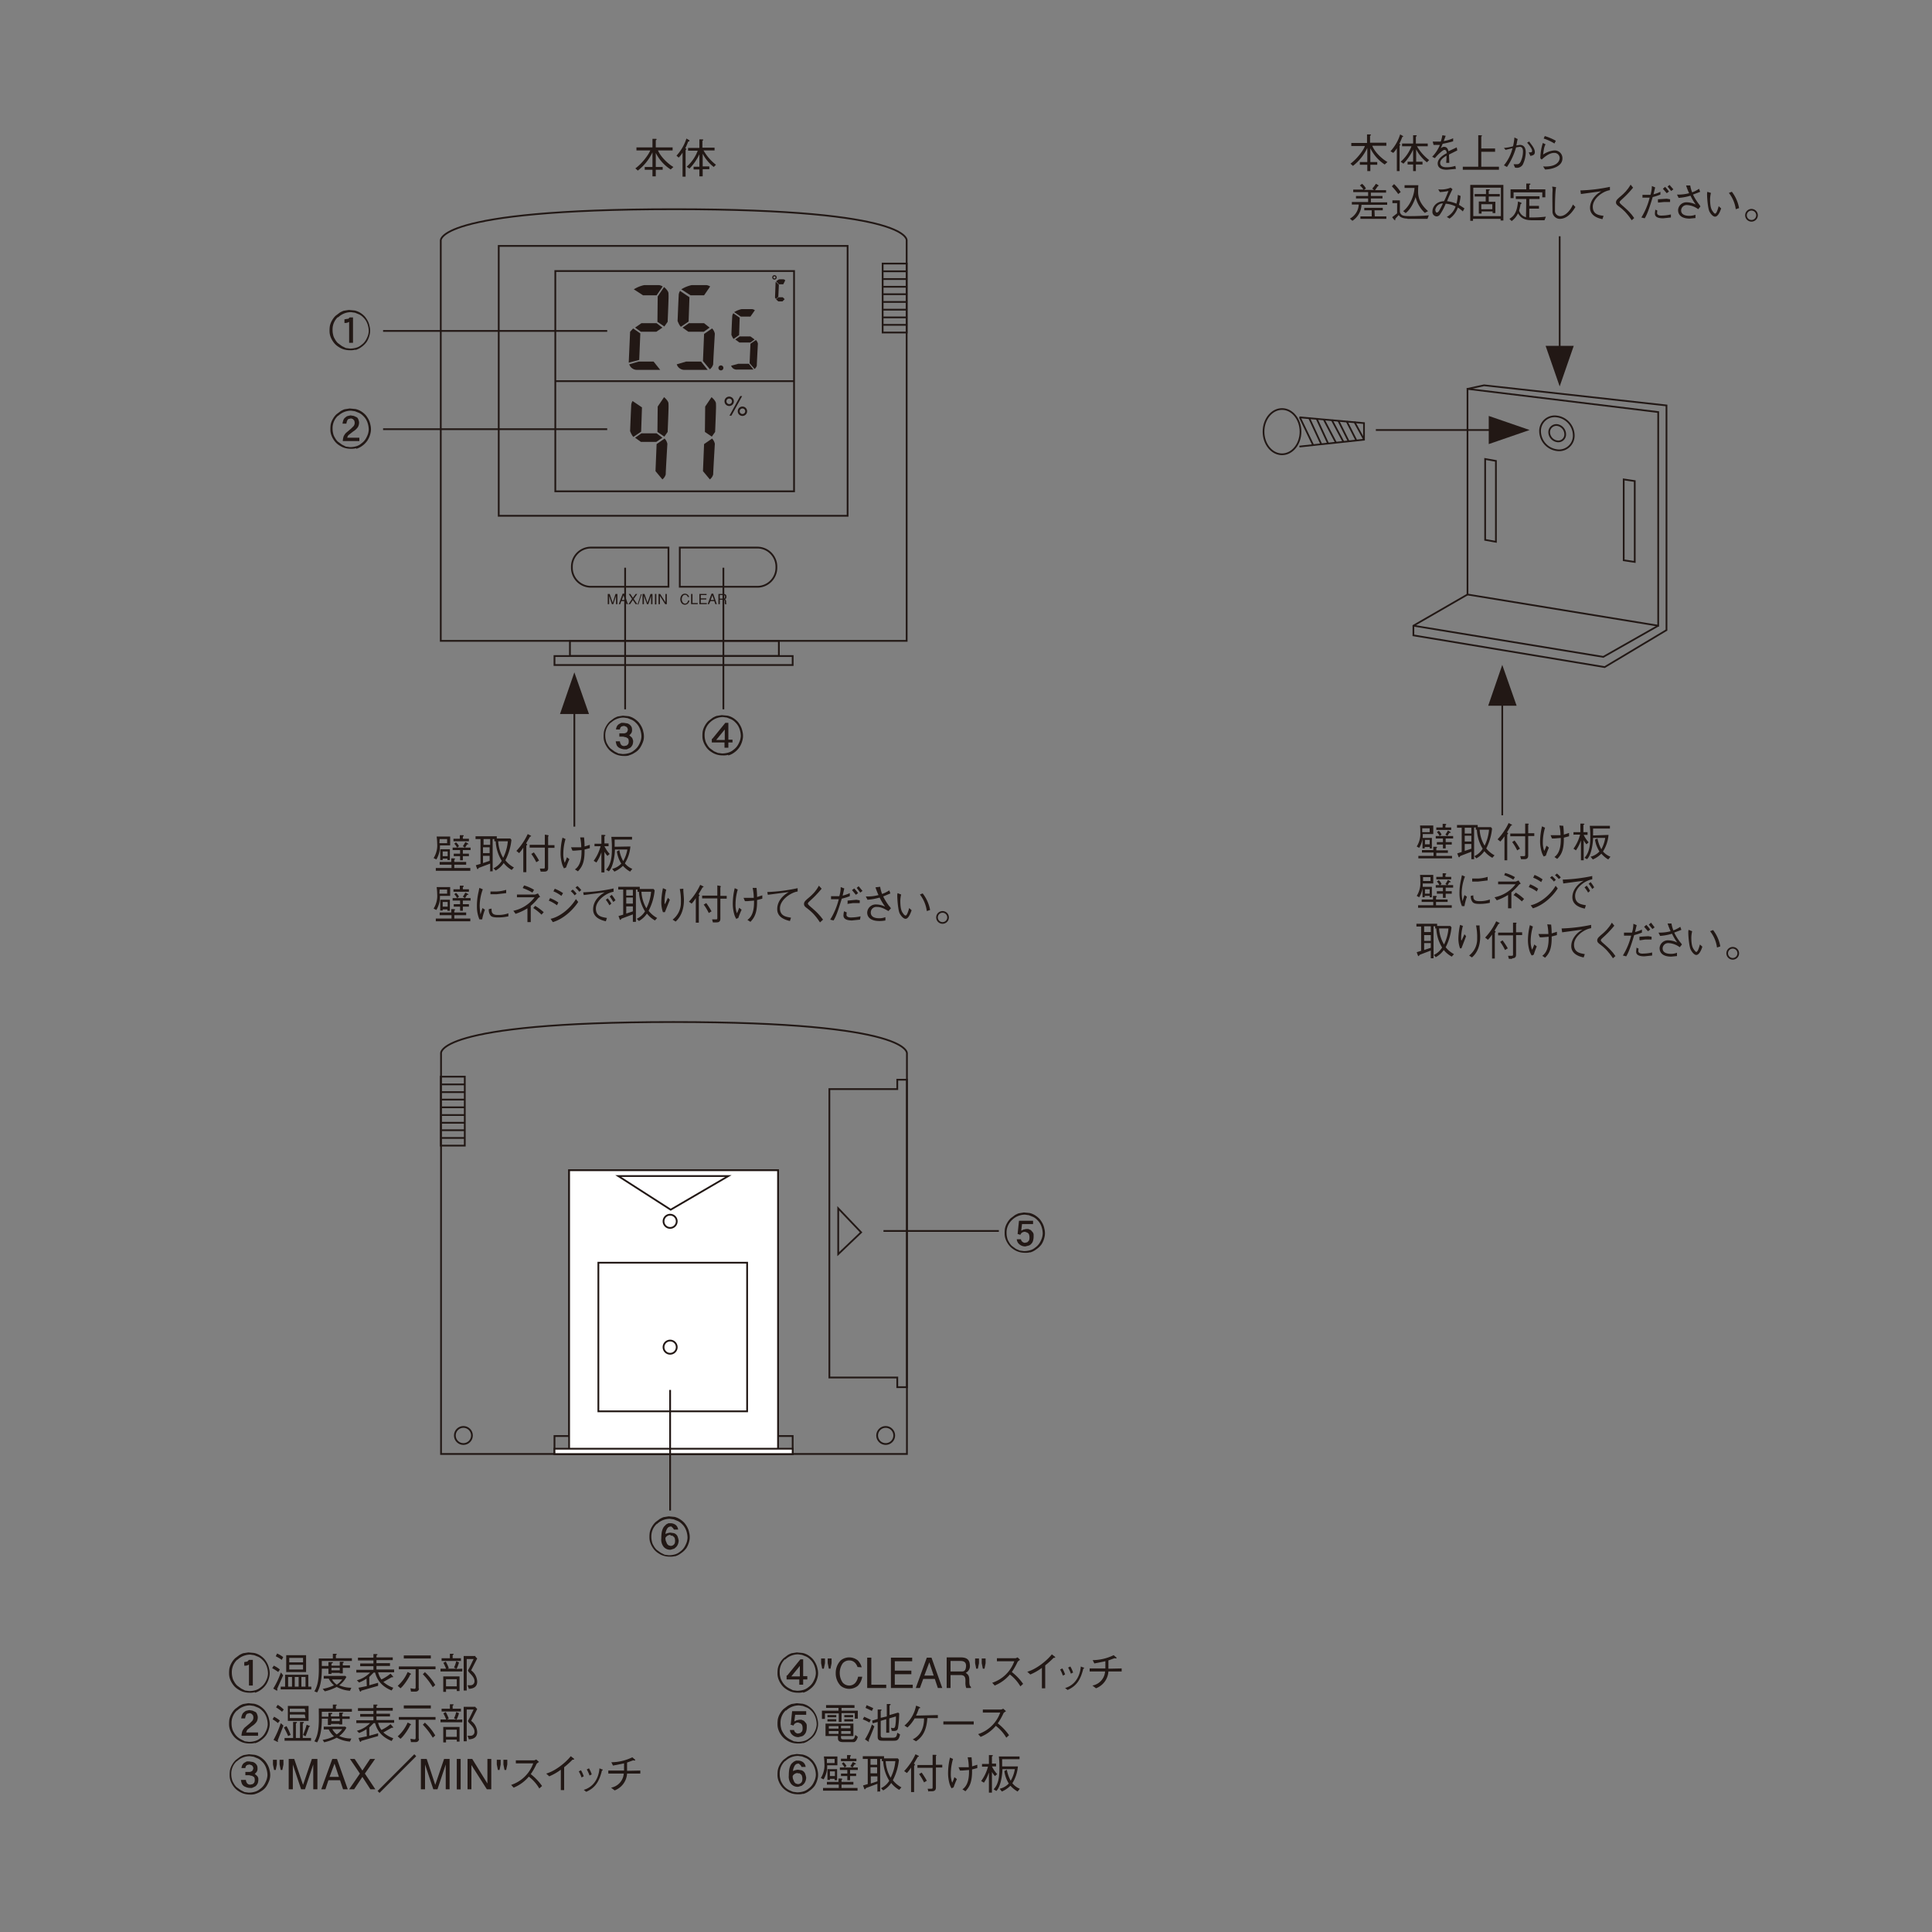 <svg id="レイヤー_1" data-name="レイヤー 1" xmlns="http://www.w3.org/2000/svg" viewBox="0 0 700 700"><rect x="0" y="0" width="700" height="700" fill="#808080" stroke="none"/><title>510H_NameOftheParts</title><polygon points="531.7 140.9 531.7 215.4 600.8 226.7 600.8 149.3 531.7 140.9" style="fill:none;stroke:#221815;stroke-width:0.625px"/><polyline points="531.7 215.4 512.1 226.7 512.1 230.2 581.4 241.7 603.8 228.3 603.8 146.9 537.7 139.6 531.7 140.9" style="fill:none;stroke:#221815;stroke-width:0.625px"/><polyline points="600.8 226.7 580.9 238 512.1 226.7" style="fill:none;stroke:#221815;stroke-width:0.625px"/><polygon points="542 196.3 538.1 195.6 538.1 166.3 542 167 542 196.3" style="fill:none;stroke:#221815;stroke-width:0.625px"/><polygon points="592.3 203.6 588.3 203 588.3 173.7 592.3 174.3 592.3 203.6" style="fill:none;stroke:#221815;stroke-width:0.625px"/><path d="M570.2,157.7a5.3,5.3,0,0,1-6.1,5.4,7,7,0,0,1-6.1-6.8,5.3,5.3,0,0,1,6.1-5.4A7,7,0,0,1,570.2,157.7Z" style="fill:none;stroke:#221815;stroke-width:0.625px"/><path d="M567.1,157.3a2.5,2.5,0,0,1-2.9,2.6,3.4,3.4,0,0,1-2.9-3.3,2.6,2.6,0,0,1,2.9-2.6A3.4,3.4,0,0,1,567.1,157.3Z" style="fill:none;stroke:#221815;stroke-width:0.625px"/><ellipse cx="464.5" cy="156.4" rx="6.7" ry="8.2" style="fill:none;stroke:#221815;stroke-width:0.625px"/><polyline points="470.8 151.2 494.2 153.3 494.2 159.3 470.8 161.8" style="fill:none;stroke:#221815;stroke-width:0.625px"/><line x1="490.7" y1="152.8" x2="494.2" y2="159.2" style="fill:none;stroke:#221815;stroke-width:0.625px"/><line x1="487.9" y1="152.6" x2="491.4" y2="159.5" style="fill:none;stroke:#221815;stroke-width:0.625px"/><line x1="484.9" y1="152.4" x2="488.6" y2="159.8" style="fill:none;stroke:#221815;stroke-width:0.625px"/><line x1="482.5" y1="152.1" x2="486.7" y2="160" style="fill:none;stroke:#221815;stroke-width:0.625px"/><line x1="479.6" y1="151.9" x2="484" y2="160.3" style="fill:none;stroke:#221815;stroke-width:0.625px"/><line x1="477.1" y1="151.8" x2="481.2" y2="160.7" style="fill:none;stroke:#221815;stroke-width:0.625px"/><line x1="474.3" y1="151.4" x2="478.7" y2="160.9" style="fill:none;stroke:#221815;stroke-width:0.625px"/><line x1="471" y1="151.3" x2="475.7" y2="161.1" style="fill:none;stroke:#221815;stroke-width:0.625px"/><path d="M495.3,51.8V48.7h1c.2,0,.4,0,.4.2s-.3.2-.3.4v2.4h5.9v1.1h-5.1c.9,2.4,3.7,4.9,5.5,5.9l-1,.9a14.7,14.7,0,0,1-5.2-5.9h0v5h2.5v1h-2.5v2.3h-1.1V59.7h-2.7v-1h2.7V53.6h0a17.7,17.7,0,0,1-5.2,6.5l-.9-.8c2.6-1.9,5-5.3,5.2-6.4h-4.9V51.8Z" style="fill:#221815"/><path d="M503.8,54.8a16,16,0,0,0,3.5-6.1l.7.4c.2.1.5.3.4.4s-.4.1-.4.3a21.7,21.7,0,0,1-1,2.3c.1.1.4.2.4.3s-.3.3-.3.5V62h-1V53.7h0a9.1,9.1,0,0,1-1.3,1.7ZM513,62h-1V59.6h-2v-1h2V54.2h0a18.7,18.7,0,0,1-3.5,5.1l-1-.7a14.2,14.2,0,0,0,3.9-5.6H508V52h4v-3h.8c.3,0,.5,0,.5.2s-.3.2-.3.4V52h4.3v1h-3.9a17.2,17.2,0,0,0,4.4,5l-.8.8a14.3,14.3,0,0,1-3.9-4.7h0v4.5h2.3v1H513V62" style="fill:#221815"/><path d="M527.5,61.2l-3.3.3c-2.1,0-3.3-.8-3.3-2.3s1.5-2.8,3.3-3.7c-.1-.9-.4-1.2-.9-1.2s-2.6,1.9-3.4,3l-1-.5a13,13,0,0,0,2.8-4.3h-2.3l-.3-1.2h2.9a12.7,12.7,0,0,0,.6-2.3l1.2.2-.7,1.9a12.5,12.5,0,0,0,3.4-1v1.1a36.8,36.8,0,0,1-3.8.9l-.7,1.7h0a1.7,1.7,0,0,1,1.2-.6c1,0,1.4.7,1.6,1.6l3-1.4.2,1.1L525,56c0,.9.1,2.1.1,3h-1.1c0-.5.1-1.1.1-2.6-1.4.8-2.3,1.7-2.3,2.6s.6,1.6,2.3,1.6a10.2,10.2,0,0,0,3.2-.5Z" style="fill:#221815"/><path d="M535.6,49h.8c.3,0,.6.1.6.2s-.3.1-.3.4v4.2h5V55h-5v5.4h6.4v1.1H530V60.4h5.6Z" style="fill:#221815"/><path d="M544.9,53.6a16.5,16.5,0,0,0,3.3-.6,18.9,18.9,0,0,0,.5-3.2l1.2.6c-.2.5-.3,1.4-.5,2.3l1.3-.2c.7,0,2.1.3,2.1,2.7a10.5,10.5,0,0,1-1.1,4.5,2.5,2.5,0,0,1-2.8,1l-.5-1.2h1.3c.5,0,.9-.2,1.3-1a8.7,8.7,0,0,0,.8-3.6c0-.7-.1-1.7-1.2-1.7l-1.3.2a24.3,24.3,0,0,1-3.3,7.1l-1.1-.6a15.2,15.2,0,0,0,3.1-6.2l-2.5.6Zm9.2-2.2c1.2,1.5,2,2.6,2,3.7s-.8,1.2-1.6,1.4l-.6-1.3h.6c.4,0,.6-.2.6-.4a1.8,1.8,0,0,0-.1-.7,10.5,10.5,0,0,0-1.7-2.4l.9-.5" style="fill:#221815"/><path d="M560,52.3c-.6.9-.7,2.4-.9,3.7a8.3,8.3,0,0,1,4.1-1.5,2.8,2.8,0,0,1,2.9,2.9c0,3-4,4-6.3,4l-.7-1.1c4.5.3,6-1.6,6-3.1a1.9,1.9,0,0,0-2-1.8c-1.9,0-3.6,1.6-4.5,2.4l-.5-.4a18.6,18.6,0,0,1,.9-5.6Zm-.3-3a19,19,0,0,1,4,1.7l-.5,1a17.1,17.1,0,0,0-3.9-1.8l.4-.9" style="fill:#221815"/><path d="M498.1,78.4h4.2v.9h-9.4v-.9H497V76.2h-2.7v-.9H501v.9h-3Zm-4.8-4.3A7.3,7.3,0,0,1,490,80l-.9-.8a6.1,6.1,0,0,0,3.2-5.1h-2.5v-.9h5.9V71.9h-4.4V71h4.4V69.6h-5.4v-.9h3.7a4.9,4.9,0,0,0-1.3-1.5l.8-.6a5.1,5.1,0,0,1,1.4,1.7l-.7.5h3.6l-.6-.5a9.5,9.5,0,0,0,1.3-1.7l.6.3c.2.1.4.3.4.4l-.4.3-.9,1.3h4v.9h-5.5V71h4.2v.9h-4.2v1.4h5.9v.9h-9.3" style="fill:#221815"/><path d="M505.1,66.7a15.2,15.2,0,0,1,2.4,2.9l-.9.7a22.5,22.5,0,0,0-2.3-2.8Zm11.1,10.4a11.6,11.6,0,0,1-3.3-5.7h0c-.4,1.3-1.6,4.3-3.6,5.8l-.9-.7c2.7-2.1,4-6,4.1-8.4h-3.6v-1h5c-.1.8-.1,1.9-.1,2.4,0,2.8,1.3,4.9,3.6,7l-1.1.6m-6.3,2.1c-1.6,0-2.8-.5-3.2-1.3l-1.1,1.2c-.3.3-.1.6-.2.7s-.2-.1-.4-.2l-.7-.9,1.8-1.4V73.6h-1.7v-1h2.7v4.1a1.6,1.6,0,0,0,.5,1c.4.4.9.6,3.2.6s5.2-.1,6.8-.3l-.5,1.3h-7.3" style="fill:#221815"/><path d="M520.1,76.2c0,.5.2.8.5.8s.5-.2.8-.6a26.6,26.6,0,0,0,1.4-2.7,2.8,2.8,0,0,0-2.8,2.6m6.3-7.8a46.4,46.4,0,0,0-2,4.4,11.8,11.8,0,0,1,3.4.9,17.2,17.2,0,0,0,.5-3.2l1,.4a15.4,15.4,0,0,1-.6,3.2l2,1.3-.6,1.1a9.6,9.6,0,0,0-1.8-1.4,7.9,7.9,0,0,1-3,4l-1-.6a6.9,6.9,0,0,0,3.2-3.8,9.7,9.7,0,0,0-3.6-1,18.9,18.9,0,0,1-2.2,4.1,1.5,1.5,0,0,1-1.1.5,1.6,1.6,0,0,1-1.5-1.8c0-1.4,1.1-3.6,4.2-3.7a38,38,0,0,0,1.6-3.7,20.2,20.2,0,0,1-3.1.4l-.6-1a9.3,9.3,0,0,0,4.5-.6l.7.6" style="fill:#221815"/><path d="M540.7,75.8h-4V74h4Zm-2.4-5.5h-4v.9h4v1.8h-2.5v4.4h1v-.8h4v.6h1V73.1h-2.4V71.2h4v-.9h-4V69.1c0-.1.4-.1.4-.3s-.1-.2-.3-.2h-1.1v1.8M532.7,80h1v-.7h10v.6h1V67H532.7V80m11.1-1.7h-10V68h10Z" style="fill:#221815"/><path d="M553,72.1h-3.8v-1h8.6v1h-3.7v2.5h3.5v1h-3.5v3.2h.5a43.7,43.7,0,0,0,5.5-.3l-.5,1.3h-4.5c-3.4,0-4.3-1.3-5.1-2.5a7.3,7.3,0,0,1-2.3,2.8l-.8-.8c1.3-.9,2.7-1.8,3.1-6.3l.8.3c.3.1.5.2.5.4s-.3,0-.4.4a20.5,20.5,0,0,1-.5,2.2,3.5,3.5,0,0,0,2.5,2.4Zm0-5.6h.9c.4,0,.6,0,.6.2s-.4.3-.4.4v1.5h5.8v2.9h-1.1V69.7H548.4v2.1h-1.1V68.6H553V66.5" style="fill:#221815"/><path d="M563.8,67.8c-.1.5-.4,1.8-.4,8.4a1.9,1.9,0,0,0,1.9,2.1c2.2,0,4-2.7,4.6-4.2l.9.9c-2.1,3.5-4.1,4.3-5.7,4.3a2.7,2.7,0,0,1-2.6-2.4c0-1-.1-5.9,0-7.4s-.1-1.3-.1-1.9Z" style="fill:#221815"/><path d="M572.6,69a60.6,60.6,0,0,0,10.7-1.3v1.2c-2.6.4-6.2,3-6.2,6s2.6,3.1,3.9,3.3l-.4,1.2c-2.1-.4-4.5-1.5-4.5-4.1s1.9-4.8,4.1-6h0l-7.4,1Z" style="fill:#221815"/><path d="M591.2,79.8c-3.5-5.3-5.7-4.9-5.7-6.5s3-2.3,5.3-6.4l.9,1.1c-3.5,4.2-4.9,4.6-4.9,5.3s3.1,2.4,5.3,5.7Z" style="fill:#221815"/><path d="M604.2,67.6l1.3,1.6.8-.6L604.9,67Zm-1.7.8,1.4,1.6.8-.6a13.1,13.1,0,0,0-1.4-1.7l-.7.6m-2.8,7.6a8.2,8.2,0,0,0-.2,1.5c0,1.2,1.1,1.7,3,1.7l2.8-.3V77.7a14.9,14.9,0,0,1-3.1.4c-1.1.1-1.9-.2-1.9-.9a3.3,3.3,0,0,1,.1-.9l-.9-.4m-4.4-4.3h2.5a25.4,25.4,0,0,1-3,7.2l1.2.3c1-1.5,2.1-5,2.9-7.7a20.8,20.8,0,0,0,2.8-.9V69.5a14.1,14.1,0,0,1-2.5.9l.6-2.5-1.2-.5a10.7,10.7,0,0,1-.5,3.2h-2.9v1.1m5.7,1.7,2-.2h2.3v-1l-1.2-.2-3.2.2v1" style="fill:#221815"/><path d="M612.4,67.2a11.9,11.9,0,0,0,.7,2.5,11.6,11.6,0,0,0,2.5-1.3l.4,1.1-2.6,1a19.8,19.8,0,0,0,2.1,3.4,6.1,6.1,0,0,1,.6.9l-.8,1a7.4,7.4,0,0,0-4.1-1.5,2,2,0,0,0-2.1,1.9c0,2,2.4,2,3.2,2a5.9,5.9,0,0,0,2-.4V79l-2.1.2c-2.8,0-4.2-1.2-4.2-3.1a3,3,0,0,1,3.2-2.8,7.5,7.5,0,0,1,3.2.8h0a19.7,19.7,0,0,1-1.9-3.2,19.9,19.9,0,0,1-4.3.8l-.6-1.2a15.5,15.5,0,0,0,4.4-.5,23.2,23.2,0,0,1-1.1-2.8Z" style="fill:#221815"/><path d="M619.9,69.9a10.7,10.7,0,0,0-.3,2.2c0,2.7.4,3.7.9,4.4s.7.9.9.9.3-.1.6-.6a12.2,12.2,0,0,0,.7-2.1l.9.8c-.6,1.9-1.4,3-2.2,3s-1.7-1.1-2.1-2-.8-4-.8-6.3a5.4,5.4,0,0,1,.1-.7Zm7.6-.4a13.6,13.6,0,0,1,2.6,5.9l-1.2.4a12.1,12.1,0,0,0-2.5-5.9l1-.4" style="fill:#221815"/><path d="M634.6,80.3a2.3,2.3,0,1,0-2.3-2.3,2.3,2.3,0,0,0,2.3,2.3m0-.6a1.7,1.7,0,1,1,1.7-1.7,1.7,1.7,0,0,1-1.7,1.7" style="fill:#221815"/><path d="M520.6,301.5a4.5,4.5,0,0,1,1,1.4l.7-.5a3.9,3.9,0,0,0-1-1.4Zm3.8,1.4.7-1.1c.1-.1.4,0,.5-.1s-.2-.3-.3-.4l-.7-.4a11.9,11.9,0,0,1-.9,1.5l.8.5m-1.9-3.1h-2.2v.9h5.4v-.9h-2.1v-.7c0-.1.3-.2.3-.4s-.2-.1-.4-.2h-.9v1.3m.1,7.6h1V306h2.2v-.9h-2.2v-1.3h2.7v-.9h-6.3v.9h2.6v1.3h-2.2v.9h2.2v1.5m-3.5-5.3v-3.1h-4.8a18.5,18.5,0,0,1,.1,2.4,8.5,8.5,0,0,1-1.3,5.2l.9.5a9,9,0,0,0,1.3-5H519m-1,3.7h-1.7v-1.6H518Zm1.4,2.1h-4.2v.9h4.2v1.2h-5.5v.9h12.2v-.9h-5.7V309h4.2v-.9h-4.2v-.7c0-.1.3-.3.3-.4s-.3-.2-.5-.2h-.9v1.4m-3.1-1.3H518v.5h.8v-3.8h-3.4v3.8h.8v-.5m-.9-6.8h2.7v1.4h-2.7Z" style="fill:#221815"/><path d="M539.5,300.6a16,16,0,0,1-1.6,5.8,12.9,12.9,0,0,1-1.8-5.8Zm-6.4,6.9-2.4.8v-2.5h2.4v1.7m0-2.6h-2.4v-2.1h2.4Zm0,6.4h1V299.8h.6v.8h.4a14.5,14.5,0,0,0,2.1,6.9,6.9,6.9,0,0,1-3,2.7l.7.8a8.4,8.4,0,0,0,2.9-2.6,9.6,9.6,0,0,0,2.9,2.4l.8-.9a9.8,9.8,0,0,1-3-2.5,19.9,19.9,0,0,0,2.1-7.2l-.4-.5h-4.8v-.8h-7.5v1h1.7v8.8l-1.6.5.4,1.1c.1.2.1.3.3.3s.1-.3.5-.5l3.9-1.5v2.9m0-9.5h-2.4v-2.1h2.4Z" style="fill:#221815"/><path d="M542.6,304.1a22.5,22.5,0,0,0,4-5.9l1,.5c.2.1.3.2.2.3s-.3.1-.4.2l-1.4,2.4c.2.1.4.2.4.4s-.3.3-.3.4v9.3h-1v-8.7h0a13,13,0,0,1-1.5,1.9Zm6.2.5a26.5,26.5,0,0,1,1.9,2.9l-1,.6a17.3,17.3,0,0,0-1.8-3l.9-.6m2.3,6.8-.3-1.1h1.3c.4,0,.5-.1.5-.5V303h-5.4v-1h5.4v-3.6h1.1l.2.2c0,.1-.2.2-.2.3v3h2.2v1h-2.2v7.1c0,1.1-.7,1.3-1.4,1.3h-1.2" style="fill:#221815"/><path d="M566.4,299.2a27.9,27.9,0,0,1,.2,3.2l1.9-.6V303l-1.9.5v.6c0,4.1-1,5.7-2.4,7.1l-1-.7c2-1.4,2.3-4.2,2.3-6.4v-.5l-2.3.2h-.9l-.5-1.2h3.6a17,17,0,0,0-.4-3.5Zm-7.1,11.1a6.8,6.8,0,0,1-.7-1.5,13.8,13.8,0,0,1-.6-3.9,24.2,24.2,0,0,1,.7-5.5l1.1.5a18.4,18.4,0,0,0-.8,5.2,8.8,8.8,0,0,0,.5,3.2,11.8,11.8,0,0,0,.8-1.9l.9.7a30.5,30.5,0,0,0-1.1,2.9l-.7.3" style="fill:#221815"/><path d="M582.8,302.5a13.3,13.3,0,0,1-2,6,6.5,6.5,0,0,0,2.7,1.9l-.8,1a9.9,9.9,0,0,1-2.5-2.1,9.6,9.6,0,0,1-3.1,2.1l-.8-1a6.4,6.4,0,0,0,3.2-1.9,10.9,10.9,0,0,1-1.6-4.3l.9-.4a12.6,12.6,0,0,0,1.4,3.9,12.5,12.5,0,0,0,1.4-4.1h-4.4c0,1.5-.5,6.1-2.2,7.7l-.9-.5c1.8-1.9,2.1-5,2.1-7.3v-.8a31.3,31.3,0,0,0-.2-3.5h7.3v1h-6.1v2.5Zm-12.7,0v-1h2.5v-3.1h.9c.2,0,.6.1.6.2s-.4.2-.4.4v2.5h1.5v1h-1.4a11.3,11.3,0,0,0,1.8,2.7l-.8.7a6.7,6.7,0,0,1-1-1.5h0v7.3h-1v-7.2h0a15,15,0,0,1-1.8,3.6l-.9-.6a15.3,15.3,0,0,0,2.4-5.1h-2.2" style="fill:#221815"/><path d="M520.6,319.4a4.5,4.5,0,0,1,1,1.4l.7-.5a3.9,3.9,0,0,0-1-1.4Zm3.8,1.4.7-1.1c.1-.1.4,0,.5-.1s-.2-.3-.3-.4l-.7-.4a11.7,11.7,0,0,1-.9,1.5l.8.5m-1.9-3.1h-2.2v.9h5.4v-.9h-2.1V317c0-.1.3-.2.3-.4s-.2-.1-.4-.2h-.9v1.3m.1,7.6h1v-1.5h2.2v-.9h-2.2v-1.3h2.7v-.9h-6.3v.9h2.6v1.3h-2.2v.9h2.2v1.5m-7.2-7.5h2.7v1.4h-2.7Zm3.7,2.3v-3.1h-4.8a18.3,18.3,0,0,1,.1,2.4,8.5,8.5,0,0,1-1.3,5.2l.9.5a9,9,0,0,0,1.3-5H519m-1,3.7h-1.7v-1.6H518Zm-1.7.8H518v.5h.8v-3.8h-3.4v3.8h.8v-.5m3.1,1.3h-4.2v.9h4.2V328h-5.5v.9h12.2V328h-5.7v-1.2h4.2v-.9h-4.2v-.7c0-.1.3-.3.3-.4s-.3-.2-.5-.2h-.9v1.4" style="fill:#221815"/><path d="M533.8,324.4a5.3,5.3,0,0,0,.1,1.1c.3.8,1,1,2.1,1a10.3,10.3,0,0,0,3.8-.6v1.2a16.1,16.1,0,0,1-3.6.4c-.9,0-2,0-2.6-.6a3.2,3.2,0,0,1-.7-2.3Zm-.4-6.1h2.3a13.2,13.2,0,0,0,3.3-.6V319l-3.4.4h-2.2v-1m-2.7-.6a17.3,17.3,0,0,0-1.1,5.7,20.3,20.3,0,0,0,.3,3h0l.7-2.2.9.6a18.5,18.5,0,0,0-.9,3.4h-.9a11.3,11.3,0,0,1-.9-4.4,21.5,21.5,0,0,1,.6-5.4c.1-.5.2-1.1.3-1.4l1.1.5" style="fill:#221815"/><path d="M549.2,323.4a20.8,20.8,0,0,1,3,2.3l-.8.9a17.1,17.1,0,0,0-3-2.3Zm-3.8-7.1a14.7,14.7,0,0,1,3.5,1.5l-.6.9a20.1,20.1,0,0,0-3.3-1.6l.4-.9m1.1,8a20.3,20.3,0,0,1-4.2,2l-.8-1.1a12.7,12.7,0,0,0,7.6-4.7h-6.3v-1h6.4l1-.4.8,1.2a1.4,1.4,0,0,0-.7.4,18,18,0,0,1-2.7,2.7v5.8h-1.2v-5" style="fill:#221815"/><path d="M565.5,317.9a9.2,9.2,0,0,0-1.4-1.4l-.7.6a9.9,9.9,0,0,1,1.4,1.4Zm-1.9,3.1c-2.2,3.7-6.1,6.4-9,7l.8,1.1c3.7-1.1,7.1-4.2,9-7.2l-.8-1m-9.7.5a13,13,0,0,1,2.9,1.6l.5-1a14.2,14.2,0,0,0-2.9-1.6l-.5,1m1.6-3.4a12.1,12.1,0,0,1,2.9,1.6l.5-1a14.7,14.7,0,0,0-2.9-1.6l-.5,1m8.2.8a8.4,8.4,0,0,0-1.4-1.4l-.7.6a7.9,7.9,0,0,1,1.4,1.4l.7-.6" style="fill:#221815"/><path d="M566.2,318.7a61,61,0,0,0,10.7-1.3v1.2c-2.6.4-6.2,3-6.2,6s2.6,3.1,3.9,3.4l-.4,1.2c-2.1-.4-4.5-1.5-4.5-4.1s1.9-4.8,4.1-6h0l-7.4,1Zm10.1.9a12.7,12.7,0,0,1,1.3,1.9l-.7.6a14,14,0,0,0-1.3-1.9l.7-.6m-1.4,1.3a10.1,10.1,0,0,1,1.2,1.9l-.7.6a12.8,12.8,0,0,0-1.3-1.9l.8-.6" style="fill:#221815"/><path d="M524.8,336.4a16,16,0,0,1-1.6,5.8,12.9,12.9,0,0,1-1.8-5.8Zm-6.4,7-2.4.8v-2.5h2.4v1.7m0-5.7H516v-2.1h2.4Zm0,9.5h1V335.6h.6v.8h.4a14.5,14.5,0,0,0,2.1,6.9,6.9,6.9,0,0,1-3,2.7l.7.8a8.4,8.4,0,0,0,2.9-2.6,9.6,9.6,0,0,0,2.9,2.4l.8-.9a9.9,9.9,0,0,1-3-2.5,19.9,19.9,0,0,0,2.1-7.2l-.4-.5h-4.8v-.8h-7.5v1h1.7v8.8l-1.6.5.4,1.1c.1.2.1.3.3.3s.1-.3.5-.5l3.9-1.5v2.9m0-6.4H516v-2.1h2.4Z" style="fill:#221815"/><path d="M536.1,335.3c-.1.6.2,2.6.2,4,0,3.3-1,5.9-3,7.6l-1-.7a7.5,7.5,0,0,0,2.9-6.2,20.4,20.4,0,0,0-.4-4.7Zm-6.1.3a16.7,16.7,0,0,0-.6,4.5,1.3,1.3,0,0,0,.1.7c.3-.5.8-1.6,1.1-2.3l.6.7-1.7,4.4H529a10.8,10.8,0,0,1-.6-3.6,26.3,26.3,0,0,1,.6-4.9l1.1.4" style="fill:#221815"/><path d="M539.1,340.5a12.9,12.9,0,0,0,1.5-1.9h0v8.7h1V338c0-.1.3-.3.3-.4s-.2-.3-.4-.4l1.4-2.4c.1-.1.3-.1.4-.2s0-.2-.2-.3l-1-.5a22.5,22.5,0,0,1-4,5.9Zm8.8,6.7c.7,0,1.4-.2,1.4-1.3v-7.1h2.2v-1h-2.2v-3c0-.1.2-.2.2-.3l-.2-.2h-1.1v3.6h-5.4v1h5.4v6.9c0,.4-.1.5-.5.5h-1.3l.3,1.1h1.2m-4.4-6.2a17.2,17.2,0,0,1,1.8,3l1-.6a26.6,26.6,0,0,0-1.9-2.9l-.9.6" style="fill:#221815"/><path d="M562,335a27.1,27.1,0,0,1,.2,3.2l1.9-.6v1.2l-1.9.5v.6c0,4.1-1,5.7-2.4,7.1l-1-.7c2-1.4,2.3-4.2,2.3-6.4v-.5l-2.3.2h-.9l-.5-1.2h3.6a17,17,0,0,0-.4-3.5Zm-7.1,11.1a6.8,6.8,0,0,1-.7-1.5,13.6,13.6,0,0,1-.6-3.9,23.9,23.9,0,0,1,.7-5.5l1.1.5a18.4,18.4,0,0,0-.8,5.2,8.8,8.8,0,0,0,.5,3.2,11.7,11.7,0,0,0,.8-1.9l.9.7a29.8,29.8,0,0,0-1.1,3l-.7.3" style="fill:#221815"/><path d="M565.8,336.4a60.8,60.8,0,0,0,10.7-1.3v1.2c-2.6.4-6.2,3-6.2,6s2.6,3.1,3.9,3.4l-.4,1.2c-2.1-.4-4.5-1.5-4.5-4.1s1.9-4.8,4.1-6h0l-7.4,1Z" style="fill:#221815"/><path d="M584.4,347.2c-3.5-5.3-5.7-4.9-5.7-6.5s3-2.3,5.3-6.4l.9,1.1c-3.5,4.2-4.9,4.6-4.9,5.3s3.1,2.4,5.3,5.7Z" style="fill:#221815"/><path d="M597.4,335l1.3,1.6.8-.6-1.3-1.7Zm-1.7.8,1.4,1.6.8-.6a13.2,13.2,0,0,0-1.4-1.7l-.7.6m-2.8,7.6a8,8,0,0,0-.2,1.5c0,1.2,1.1,1.7,3,1.7l2.8-.3v-1.1a14.9,14.9,0,0,1-3.1.4c-1.1.1-1.9-.2-1.9-.9a3.4,3.4,0,0,1,.1-.9l-.9-.4m-4.4-4.3H591a25.4,25.4,0,0,1-3,7.2l1.2.3c1-1.5,2.1-5,2.9-7.7a20.9,20.9,0,0,0,2.8-.9v-1.1a13.9,13.9,0,0,1-2.5.9l.6-2.5-1.2-.5a10.6,10.6,0,0,1-.5,3.2h-2.9v1.1m5.7,1.7,2-.3h2.3v-1l-1.2-.2-3.2.2v1" style="fill:#221815"/><path d="M605.6,334.6a11.9,11.9,0,0,0,.7,2.5,11.6,11.6,0,0,0,2.5-1.3l.4,1.1-2.6,1a19.9,19.9,0,0,0,2.1,3.4,6.2,6.2,0,0,1,.7.9l-.8,1a7.4,7.4,0,0,0-4.1-1.5,2,2,0,0,0-2.1,1.9c0,2,2.4,2,3.2,2a5.9,5.9,0,0,0,2-.4v1.2l-2.1.2c-2.8,0-4.2-1.2-4.2-3.1a3,3,0,0,1,3.2-2.8,7.5,7.5,0,0,1,3.2.8h0a19.8,19.8,0,0,1-1.9-3.2,19.7,19.7,0,0,1-4.3.8l-.6-1.2a15.7,15.7,0,0,0,4.4-.5,23.4,23.4,0,0,1-1.1-2.8Z" style="fill:#221815"/><path d="M613.1,337.4a10.6,10.6,0,0,0-.3,2.2c0,2.7.4,3.7.9,4.4s.7.9.9.9.3-.1.6-.6a12.1,12.1,0,0,0,.7-2.1l.9.8c-.6,1.9-1.4,3-2.2,3s-1.7-1.2-2.1-2.1-.8-4-.8-6.3a5.9,5.9,0,0,1,.1-.7Zm7.6-.4a13.5,13.5,0,0,1,2.6,5.9l-1.2.4a12.1,12.1,0,0,0-2.5-5.9l1-.4" style="fill:#221815"/><path d="M627.8,347.7a2.3,2.3,0,1,0-2.3-2.3,2.3,2.3,0,0,0,2.3,2.3m0-.6a1.7,1.7,0,1,1,1.7-1.7,1.7,1.7,0,0,1-1.7,1.7" style="fill:#221815"/><line x1="544.3" y1="253.4" x2="544.3" y2="295.4" style="fill:none;stroke:#221815;stroke-width:0.625px"/><polygon points="539.2 255.7 544.3 240.9 549.5 255.7 539.2 255.7" style="fill:#221815"/><line x1="565.1" y1="127.5" x2="565.1" y2="85.6" style="fill:none;stroke:#221815;stroke-width:0.625px"/><polygon points="570.2 125.3 565.1 140 560 125.3 570.2 125.3" style="fill:#221815"/><line x1="541.7" y1="155.8" x2="498.5" y2="155.8" style="fill:none;stroke:#221815;stroke-width:0.625px"/><polygon points="539.4 150.7 554.2 155.8 539.4 160.9 539.4 150.7" style="fill:#221815"/><path d="M92.4,613.3a6.6,6.6,0,0,0,2.2-1.1,7.7,7.7,0,0,0,1.9-2,8.1,8.1,0,0,0,1-2.4,5.8,5.8,0,0,0,.2-1.9,5.9,5.9,0,0,0-.2-1.3,6.7,6.7,0,0,0-.6-1.8,9.5,9.5,0,0,0-1.1-1.7,8.4,8.4,0,0,0-1.7-1.4,6.8,6.8,0,0,0-2-.8l-2.1-.2-1.9.3-.5.2-.8.4-1.6,1.2a7.3,7.3,0,0,0-1.3,1.7,6.6,6.6,0,0,0-.8,2.1,11.6,11.6,0,0,0-.1,1.7,5.9,5.9,0,0,0,.4,2.2,8.1,8.1,0,0,0,1.2,2.1,6.2,6.2,0,0,0,1.7,1.5,6.9,6.9,0,0,0,1.9.9,7.8,7.8,0,0,0,2.2.3,5.8,5.8,0,0,0,1.9-.2M89.7,602l-1.2.2v1.3a2.5,2.5,0,0,0,1.7-.4v7.6h1.4v-9.3H90.2l-.5.5m-3.7-.5a6.7,6.7,0,0,1,4.7-1.9l1.4.2,1.5.6a5.1,5.1,0,0,1,1.5,1.1,5.7,5.7,0,0,1,1.2,1.6,7.1,7.1,0,0,1,.6,1.7,7.7,7.7,0,0,1,.2,1.7,6.6,6.6,0,0,1-.3,1.6,9.9,9.9,0,0,1-.8,1.7,5.8,5.8,0,0,1-1.6,1.7,4.9,4.9,0,0,1-1.9,1,8.3,8.3,0,0,1-2.2.3l-1.5-.2-1.4-.7-1.5-1.1a5.9,5.9,0,0,1-1.1-1.5,4.3,4.3,0,0,1-.6-1.5,6.9,6.9,0,0,1-.2-1.7,6.1,6.1,0,0,1,2-4.7" style="fill:#221815"/><path d="M99.9,600.1a13,13,0,0,1,2.2,1.3l.5-1a9.9,9.9,0,0,0-2.2-1.3Zm-1.3,4.3a16.3,16.3,0,0,1,2.2,1.4l.6-.9a9.8,9.8,0,0,0-2.2-1.4l-.6.9m11.2.5h-5v-1.7h5Zm0-2.6h-5v-1.6h5Zm-6.1,3.5h7.2v-6.1h-7.2Zm-2,.3a27.5,27.5,0,0,1-2.7,5.7l1,.6c.2.1.4.2.5,0s-.2-.4,0-.7l2.1-4.7-.8-1m8.9,5.1h-1.5v-3.5h1.5Zm-4.9,0h-1.4v-3.5h1.4Zm-2.5,0h-1.6v1h11.1v-1h-1.1v-4.3h-8.4v4.3m4.9,0h-1.4v-3.5h1.4Z" style="fill:#221815"/><path d="M117.7,612.8a17.7,17.7,0,0,0,4.3-1.6,11.6,11.6,0,0,0,4.8,1.4l.5-1.1a10.8,10.8,0,0,1-4.4-.9,8.8,8.8,0,0,0,2.6-3l-.4-.4h-7.8v1h1.8a8.3,8.3,0,0,0,1.9,2.4,14.4,14.4,0,0,1-4.1,1.3Zm2.4-8.5h3v.9h-3Zm-1.1,0v2.2h1.1v-.4h3v.2h1.1v-2h2.6v-.9h-2.6v-.8c0-.1.4-.2.4-.3s-.2-.2-.4-.2h-1.1v1.4h-3v-.7c0-.1.5-.2.5-.4s-.1-.2-.4-.2H119v1.4h-2.4c0-.8,0-1.4,0-1.8h10.9v-1h-5.8v-1.1c0-.1.3-.1.3-.3s-.1-.2-.3-.2h-1.1v1.7h-5.1c0,3.8.4,8.8-1.6,11.9l1,.4c1.5-2.5,1.7-6,1.7-8.6H119m5,3.9a7.4,7.4,0,0,1-2,1.9,6.2,6.2,0,0,1-1.7-1.9H124" style="fill:#221815"/><path d="M132.8,608.2a12.4,12.4,0,0,1-2.7,1.4l-.8-.8a10.3,10.3,0,0,0,4.8-2.8h-5v-1h6.2v-1.3h-4.8v-1h4.8v-1.1h-5.6v-1h5.6v-1.3h1.1c.2,0,.4.1.4.2s-.4.2-.4.4v.6h5.9v1h-5.9v1.1h4.9v1h-4.9v1.3h6.4v1h-5.8a7,7,0,0,0,1.2,2.6,16.9,16.9,0,0,0,3.3-2.1l.8.9c.1.1.2.3.1.4h-.5l-3,1.7a10.6,10.6,0,0,0,3.6,2.1l-.6,1c-4.4-1.8-5.5-4.7-6-6.5h-.5l-1.6,1.6v3l3.2-.9v1.1l-5.9,1.7c-.3,0-.2.3-.4.4s-.3-.2-.4-.3l-.4-1.1,3-.6Z" style="fill:#221815"/><path d="M144.1,610.8a14.1,14.1,0,0,0,3.6-5l1,.5c.1.1.2.1.2.3s-.3,0-.4.4-2,3.6-3.4,4.7Zm9.8-5a19.4,19.4,0,0,1,3.8,4.7l-.9.8a25.4,25.4,0,0,0-3.6-4.7l.8-.8m-2.2,5.9c0,.7-.4,1.2-1.3,1.2h-1.6l-.2-1.2,1.4.2c.4,0,.5-.2.5-.6v-6.5h-6.1v-1h13.3v1h-6.1v7.1m-5.4-12.1h9.8v1.1h-9.8Z" style="fill:#221815"/><path d="M165.4,604.7a10.4,10.4,0,0,0,.9-2.4l-1-.4a12,12,0,0,1-.8,2.3l.9.4h-5.8v1h7.9v-1Zm6.9-4.7H168v12.5h1.1V601.1h2.5c-.3.6-1.6,3.4-2,4s2.3,2.1,2.3,3.9a1.4,1.4,0,0,1-1.3,1.6h-1.2l.5,1.3c2-.1,3-1,3-2.6a5.3,5.3,0,0,0-2.2-4.1l2.2-4.3-.7-.7m-11.5,2.4a17.1,17.1,0,0,1,1,2.2l.9-.4a15.9,15.9,0,0,0-1.1-2.4l-.9.5m2.3-1.7h-2.9v1h7v-1h-3v-1.1c0-.1.4-.2.4-.3s-.2-.2-.3-.2H163v1.7m-2.4,12.1h1v-1h3.9v.7h1v-5.3h-5.9v5.6m1-4.6h3.9v2.6h-3.9Z" style="fill:#221815"/><path d="M92.4,631.6a6.7,6.7,0,0,0,2.2-1.1,7.7,7.7,0,0,0,1.9-1.9,8.1,8.1,0,0,0,1-2.4,5.8,5.8,0,0,0,.2-1.9,5.9,5.9,0,0,0-.2-1.3,6.7,6.7,0,0,0-.6-1.8,9.5,9.5,0,0,0-1.1-1.7,8.5,8.5,0,0,0-1.7-1.4,6.8,6.8,0,0,0-2-.8l-2.1-.2-1.9.3-.5.2-.8.4-1.6,1.2a7.4,7.4,0,0,0-1.3,1.7,6.7,6.7,0,0,0-.8,2.1,11.7,11.7,0,0,0-.1,1.7,5.9,5.9,0,0,0,.4,2.2,8.1,8.1,0,0,0,1.2,2.1,6.2,6.2,0,0,0,1.7,1.5,6.8,6.8,0,0,0,1.9.9,7.7,7.7,0,0,0,2.2.3,5.9,5.9,0,0,0,1.9-.2m-2.8-4.7,1.8-1.4a5.7,5.7,0,0,0,1.7-1.6,3.4,3.4,0,0,0,.4-1.7,3.7,3.7,0,0,0-.3-1.1,1.5,1.5,0,0,0-.5-.7l-1.1-.5-1.2-.2-.9.2a1.8,1.8,0,0,0-.9.5,1.9,1.9,0,0,0-.7.8,5,5,0,0,0-.4,1.5h1.4a4.1,4.1,0,0,1,.3-1.1,1.1,1.1,0,0,1,.5-.6l.9-.2.6.2.5.5a2.1,2.1,0,0,1,.2,1.1,1.9,1.9,0,0,1-.4,1l-.9.9-1.9,1.6a5.4,5.4,0,0,0-.8,1.2,6.6,6.6,0,0,0-.3,1.7h6v-1.2H89.2a2.8,2.8,0,0,1,.4-.9m-3.7-7a6.7,6.7,0,0,1,4.7-1.9l1.4.2,1.5.6a5.1,5.1,0,0,1,1.5,1.1,5.7,5.7,0,0,1,1.2,1.6,7.1,7.1,0,0,1,.6,1.7,7.7,7.7,0,0,1,.2,1.7,6.5,6.5,0,0,1-.3,1.6,9.8,9.8,0,0,1-.8,1.7,5.8,5.8,0,0,1-1.6,1.7,4.9,4.9,0,0,1-1.9,1,8.4,8.4,0,0,1-2.2.3l-1.5-.2-1.4-.7a6.7,6.7,0,0,1-1.5-1.1,5.9,5.9,0,0,1-1.1-1.5,4.3,4.3,0,0,1-.6-1.5,6.9,6.9,0,0,1-.2-1.7,6.1,6.1,0,0,1,2-4.7" style="fill:#221815"/><path d="M110.7,629.1c.3-.7,1.1-2.9,1.2-3.2s.3-.3.4-.4-.1-.2-.2-.2l-1-.4a25.8,25.8,0,0,1-1.3,3.7Zm-7.9-3.3a27.7,27.7,0,0,1,1.6,3.2l.9-.4a18.1,18.1,0,0,0-1.5-3.2l-.9.5m-1.2-1.5a32.6,32.6,0,0,1-2.6,6l1.2.6c.2.1.3.2.4.1s-.2-.4,0-.7l2-5.2-.9-.8m-3.1-1.5a11.6,11.6,0,0,1,2,1.4l.7-.9a10.8,10.8,0,0,0-2.1-1.4l-.5.9m1.2-4.3a14.8,14.8,0,0,1,2.2,1.6l.6-.8a9.5,9.5,0,0,0-2.2-1.7l-.5.8m6,11.2h-3v1h9.6v-1h-3v-5.1c0-.3.4-.3.4-.5s-.2-.2-.3-.2h-1.1v5.8h-1.5v-5.1c0-.3.4-.3.4-.5s-.2-.2-.3-.2h-1.1v5.8m4.5-7.2H105v-1.3h5.4Zm1.1-4.4h-7.5v5.4h7.5Zm-1.1,2.2H105v-1.2h5.4Z" style="fill:#221815"/><path d="M124,626.5a7.3,7.3,0,0,1-2,1.9,6.2,6.2,0,0,1-1.6-1.9Zm-6.3,4.7a17.7,17.7,0,0,0,4.3-1.6,11.6,11.6,0,0,0,4.8,1.4l.5-1.1a10.7,10.7,0,0,1-4.4-.9,8.8,8.8,0,0,0,2.6-3l-.4-.4h-7.8v1h1.8a8.3,8.3,0,0,0,1.9,2.5,14.3,14.3,0,0,1-4.1,1.3l.6.9m1.3-8.5v2.2h1.1v-.4h3v.2h1.1v-2h2.7v-.9h-2.7V621c0-.1.4-.2.4-.3s-.1-.2-.4-.2h-1.1v1.4h-3v-.7c0-.1.5-.2.5-.4s-.1-.2-.4-.2H119v1.4h-2.4c0-.8,0-1.4,0-1.8h10.9v-1h-5.8v-1.1c0-.1.3-.1.3-.3s-.1-.2-.3-.2h-1.1V619h-5.1c0,3.8.4,8.8-1.6,11.9l1,.4c1.5-2.5,1.7-6,1.7-8.6H119m1.1,0h3v.9h-3Z" style="fill:#221815"/><path d="M132.8,626.5a12.4,12.4,0,0,1-2.7,1.4l-.8-.8a10.3,10.3,0,0,0,4.8-2.8h-5v-1h6.2v-1.3h-4.8v-1h4.8v-1.1h-5.6v-1h5.6v-1.3h1.1c.2,0,.4.1.4.2s-.4.2-.4.4v.6h5.9v1h-5.9v1.1h4.9v1h-4.9v1.3h6.4v1h-5.8a7,7,0,0,0,1.2,2.6,16.9,16.9,0,0,0,3.3-2.1l.8.9c.1.1.2.3.1.4h-.5l-3,1.7a10.5,10.5,0,0,0,3.6,2.1l-.6,1c-4.4-1.8-5.5-4.7-6-6.5h-.5l-1.6,1.6v3l3.2-.9V629l-5.9,1.7c-.3,0-.2.3-.4.4s-.3-.2-.4-.3l-.4-1.1,3-.6Z" style="fill:#221815"/><path d="M144.1,629.1a14.2,14.2,0,0,0,3.6-5l1,.5c.1.1.2.1.2.3s-.3,0-.4.4-2,3.6-3.4,4.7Zm9.8-5a19.4,19.4,0,0,1,3.8,4.7l-.9.8a25.3,25.3,0,0,0-3.6-4.7l.8-.8m-2.2,5.9c0,.7-.4,1.2-1.3,1.2h-1.6l-.2-1.2,1.4.2c.4,0,.5-.2.5-.6v-6.5h-6.1v-1h13.3v1h-6.1V630m-5.4-12.1h9.8V619h-9.8Z" style="fill:#221815"/><path d="M165.4,623.1a10.4,10.4,0,0,0,.9-2.4l-1-.4a11.8,11.8,0,0,1-.8,2.3l.9.4h-5.8v1h7.9v-1Zm6.9-4.7H168v12.5h1.1V619.4h2.5c-.3.6-1.6,3.4-2,4s2.3,2.1,2.3,3.9a1.4,1.4,0,0,1-1.3,1.6h-1.2l.5,1.3c2-.1,3-1,3-2.6a5.3,5.3,0,0,0-2.2-4.1l2.2-4.3-.7-.7m-11.5,2.4a17,17,0,0,1,1,2.2l.9-.4a16.1,16.1,0,0,0-1.1-2.4l-.9.5m2.3-1.7h-2.9v1h7v-1h-3v-1.1c0-.1.4-.2.4-.3s-.2-.2-.3-.2H163v1.7m-2.4,12.1h1v-1h3.9v.7h1v-5.3h-5.9v5.6m1-4.6h3.9v2.6h-3.9Z" style="fill:#221815"/><path d="M92.4,650a7.2,7.2,0,0,0,2.2-1,5.7,5.7,0,0,0,2-1.9,10.9,10.9,0,0,0,1.1-2.4,5.8,5.8,0,0,0,.2-1.9,5.9,5.9,0,0,0-.2-1.3,6.7,6.7,0,0,0-.6-1.8A9.4,9.4,0,0,0,96,638a8.4,8.4,0,0,0-1.7-1.4,6.8,6.8,0,0,0-2-.8l-2.1-.2-1.9.3-.5.2-.8.4-1.6,1.2a7.4,7.4,0,0,0-1.3,1.7,6.7,6.7,0,0,0-.8,2.1,11.7,11.7,0,0,0-.1,1.7,5.9,5.9,0,0,0,.4,2.2,8.1,8.1,0,0,0,1.2,2.1,6.2,6.2,0,0,0,1.7,1.5,6.9,6.9,0,0,0,1.9.9,7.7,7.7,0,0,0,2.2.3,5.8,5.8,0,0,0,1.9-.2m-1.2-6.6.8.5a2.3,2.3,0,0,1,.2,1.1,2,2,0,0,1-.2.9l-.5.5-.9.2a1.4,1.4,0,0,1-1.1-.4,2.2,2.2,0,0,1-.5-1.3H87.3a5,5,0,0,0,.4,1.5,2.2,2.2,0,0,0,1.2,1,4.1,4.1,0,0,0,1.8.4h.6l1.1-.5a2,2,0,0,0,.7-.7,2,2,0,0,0,.4-.9,4.1,4.1,0,0,0,.1-.8v-.5a1.9,1.9,0,0,0-.4-.9l-.9-.8a3.3,3.3,0,0,0,.8-.9,2.1,2.1,0,0,0,.2-1.1,2.7,2.7,0,0,0-.1-.8,2.1,2.1,0,0,0-.5-.8,2.5,2.5,0,0,0-1.1-.7l-1.3-.2h-.9l-.9.5a2.2,2.2,0,0,0-.7.8,2.7,2.7,0,0,0-.3,1.1h1.4a2.4,2.4,0,0,1,.2-.7l.4-.4.9-.2.8.3a1.3,1.3,0,0,1,.5.7,1.8,1.8,0,0,1,.1.4l-.2.6a.9.9,0,0,1-.5.5,1.6,1.6,0,0,1-1,.2H88.9v1.2h1.4l.8.2m-5.3-5.2a6.7,6.7,0,0,1,4.7-1.9l1.4.2,1.5.6a5.1,5.1,0,0,1,1.5,1.1,5.7,5.7,0,0,1,1.2,1.6,7.1,7.1,0,0,1,.6,1.7,7.7,7.7,0,0,1,.2,1.7,6.5,6.5,0,0,1-.3,1.6,9.9,9.9,0,0,1-.8,1.7,5.8,5.8,0,0,1-1.6,1.7,4.9,4.9,0,0,1-1.9,1,8.3,8.3,0,0,1-2.2.3l-1.5-.2-1.4-.7-1.5-1.1a5.9,5.9,0,0,1-1.1-1.5,4.3,4.3,0,0,1-.6-1.5,6.9,6.9,0,0,1-.2-1.7,6.1,6.1,0,0,1,2-4.7" style="fill:#221815"/><path d="M98.9,637.6v1.7l.4,2h.6l.4-2v-1.7Zm2.4,0v1.7l.4,2h.6l.4-2v-1.7h-1.4" style="fill:#221815"/><polygon points="109.1 648.3 106.1 639.3 106.1 648.3 104.6 648.3 104.6 637.3 106.6 637.3 109.8 646.7 113 637.3 115 637.3 115 648.3 113.5 648.3 113.5 639.3 110.5 648.3 109.1 648.3" style="fill:#221815"/><path d="M119,645h4.2l1.1,3.3H126l-3.9-11h-1.7l-4,11h1.5Zm2.2-6,1.6,4.8h-3.4l1.8-4.8" style="fill:#221815"/><polygon points="132.2 642.6 136 648.3 134.2 648.3 131.3 643.8 128.3 648.3 126.5 648.3 130.4 642.6 126.8 637.3 128.5 637.3 131.3 641.5 134.1 637.3 135.9 637.3 132.2 642.6" style="fill:#221815"/><polygon points="136.8 648.9 150.1 635.6 150.8 636.3 137.5 649.6 136.8 648.9" style="fill:#221815"/><polygon points="157 648.3 154 639.3 154 648.3 152.5 648.3 152.5 637.3 154.6 637.3 157.7 646.7 160.9 637.3 162.9 637.3 162.9 648.3 161.5 648.3 161.5 639.3 158.5 648.3 157 648.3" style="fill:#221815"/><rect x="165.5" y="637.3" width="1.4" height="11.03" style="fill:#221815"/><polygon points="176.4 648.3 170.8 639.5 170.8 648.3 169.4 648.3 169.4 637.3 171.1 637.3 176.6 646.2 176.6 637.3 178 637.3 178 648.3 176.4 648.3" style="fill:#221815"/><path d="M183.8,637.6v1.7l-.4,2h-.6l-.4-2v-1.7Zm-2.4,0v1.7l-.4,2h-.6l-.4-2v-1.7h1.4" style="fill:#221815"/><path d="M195.3,638.4a3.4,3.4,0,0,0-.9.7,22.4,22.4,0,0,1-2.1,3.7,20,20,0,0,1,4.1,4.3l-1,.9a14.9,14.9,0,0,0-3.8-4.3,14.1,14.1,0,0,1-5.5,4l-.9-1a12.7,12.7,0,0,0,8-7.8h-6.3v-1.1h6.7l.7-.3Z" style="fill:#221815"/><path d="M203.2,648.6v-7.4a19.7,19.7,0,0,1-4.2,2.4l-1.1-1c3.3-.9,7.2-4.1,8.9-6.3l.9.7c.2.1.4.4.3.5s-.5,0-.6.1a33.3,33.3,0,0,1-3,2.7v8.3Z" style="fill:#221815"/><path d="M211.5,648.5c3.5-1,5.4-4.1,5.7-7.8l.7.3c.3.1.5.1.5.3s-.3.1-.3.2c-.9,3.6-2.2,6.2-5.7,7.7Zm1.9-7.8a10.4,10.4,0,0,1,1,2.2l-.8.4a12.3,12.3,0,0,0-1-2.2l.8-.4m-2.9.7a10.3,10.3,0,0,1,1,2.2l-.8.4a11.9,11.9,0,0,0-1-2.2l.8-.4" style="fill:#221815"/><path d="M232,641.5v1.1h-4.8a7,7,0,0,1-4.5,6.1l-1.3-1a5.6,5.6,0,0,0,4.6-5.1h-5.6v-1.1h5.7c0-.8,0-1.7,0-2.6l-4,.8-.6-1.2a17.8,17.8,0,0,0,7.6-1.8l.7.6c.2.2.5.3.3.5s-.5,0-.7,0l-2.2.8c0,1.1,0,2.1,0,3Z" style="fill:#221815"/><path d="M291,613.3a6.6,6.6,0,0,0,2.2-1.1,7.6,7.6,0,0,0,2-2,8,8,0,0,0,1-2.4,5.9,5.9,0,0,0,.2-1.9,6,6,0,0,0-.2-1.3,6.8,6.8,0,0,0-.6-1.8,9.4,9.4,0,0,0-1.1-1.7,8.4,8.4,0,0,0-1.7-1.4,6.6,6.6,0,0,0-2-.8l-2.1-.2-1.9.3-.5.2-.8.4-1.6,1.2a7.3,7.3,0,0,0-1.3,1.7,6.6,6.6,0,0,0-.8,2.1,11.7,11.7,0,0,0-.1,1.7,5.8,5.8,0,0,0,.4,2.2,8.1,8.1,0,0,0,1.2,2.1,6.2,6.2,0,0,0,1.7,1.5,6.9,6.9,0,0,0,1.9.9,7.7,7.7,0,0,0,2.2.3,5.8,5.8,0,0,0,1.9-.2m-6.5-11.8a6.7,6.7,0,0,1,4.7-1.9l1.4.2,1.5.6a5.1,5.1,0,0,1,1.5,1.1,5.7,5.7,0,0,1,1.2,1.6,7.2,7.2,0,0,1,.6,1.7,7.7,7.7,0,0,1,.2,1.7,6.6,6.6,0,0,1-.3,1.6,9.9,9.9,0,0,1-.8,1.7,5.9,5.9,0,0,1-1.6,1.7,4.9,4.9,0,0,1-1.9,1,8.4,8.4,0,0,1-2.2.3l-1.5-.2-1.4-.7a6.8,6.8,0,0,1-1.5-1.1,5.8,5.8,0,0,1-1.1-1.5,4.3,4.3,0,0,1-.6-1.5,6.9,6.9,0,0,1-.2-1.7,6.1,6.1,0,0,1,1.9-4.7m.6,5.8v1.5h4.6v1.9H291v-1.9h1.5v-1.2H291v-6.1H290l-4.8,5.9m4.6.3h-3.1l3.1-3.8v3.8" style="fill:#221815"/><path d="M297.5,600.9v1.7l.4,2h.6l.4-2v-1.7Zm2.4,0v1.7l.4,2h.6l.4-2v-1.7h-1.4" style="fill:#221815"/><path d="M310.7,604a4.5,4.5,0,0,0-.7-1.3,2.9,2.9,0,0,0-2.3-1.1,3.1,3.1,0,0,0-2.4,1.1,6.2,6.2,0,0,0,0,6.9,3.1,3.1,0,0,0,2.4,1.1,2.9,2.9,0,0,0,2.3-1.1,4.9,4.9,0,0,0,.9-2.1h1.5a6,6,0,0,1-1.6,3.3,5,5,0,0,1-3.1,1.1,4.9,4.9,0,0,1-3.1-1.1,6.4,6.4,0,0,1-1.8-4.6,6.5,6.5,0,0,1,1.8-4.6,4.9,4.9,0,0,1,3.1-1.1,5,5,0,0,1,3.1,1.1,5.6,5.6,0,0,1,1.4,2.5Z" style="fill:#221815"/><polygon points="315.7 600.6 315.7 610.4 321.1 610.4 321.1 611.6 314.2 611.6 314.2 600.6 315.7 600.6" style="fill:#221815"/><polygon points="322.8 600.6 330.5 600.6 330.5 601.9 324.2 601.9 324.2 605.3 330.2 605.3 330.2 606.6 324.2 606.6 324.2 610.4 330.7 610.4 330.7 611.6 322.8 611.6 322.8 600.6" style="fill:#221815"/><path d="M334.5,608.3h4.2l1.1,3.3h1.6l-3.9-11h-1.7l-4,11h1.5Zm2.2-6,1.6,4.8h-3.4l1.8-4.8" style="fill:#221815"/><path d="M343,611.6h1.4v-4.7h3.6c2.3,0,1.7,2,1.8,3.3a4.8,4.8,0,0,0,.3,1.4h1.7v-.4c-.5-.4-.6-.9-.6-2.3s-.2-2.1-1.3-2.8a2.7,2.7,0,0,0,1.5-2.8c-.1-2.5-1.8-2.8-3.5-2.8H343Zm5-9.8c.9,0,2.2.2,2,2.1s-1.1,1.7-2,1.7h-3.6v-3.8H348" style="fill:#221815"/><path d="M353.3,600.9v1.7l.4,2h.6l.4-2v-1.7Zm2.4,0v1.7l.4,2h.6l.4-2v-1.7h-1.4" style="fill:#221815"/><path d="M291,631.6a6.7,6.7,0,0,0,2.2-1.1,7.7,7.7,0,0,0,2-1.9,8.1,8.1,0,0,0,1-2.4,5.8,5.8,0,0,0,.2-1.9,6.1,6.1,0,0,0-.2-1.3,6.8,6.8,0,0,0-.6-1.8,9.4,9.4,0,0,0-1.1-1.7,8.5,8.5,0,0,0-1.7-1.4,6.7,6.7,0,0,0-2-.8l-2.1-.2-1.9.3-.5.2-.8.4-1.6,1.2a7.4,7.4,0,0,0-1.3,1.7,6.7,6.7,0,0,0-.8,2.1,11.7,11.7,0,0,0-.1,1.7,5.8,5.8,0,0,0,.4,2.2,8,8,0,0,0,1.2,2.1,6.2,6.2,0,0,0,1.7,1.5,6.8,6.8,0,0,0,1.9.9,7.7,7.7,0,0,0,2.2.3,5.9,5.9,0,0,0,1.9-.2m-4.8-6.7,1.3.4a1.7,1.7,0,0,1,.6-.8,2,2,0,0,1,1.1-.3l.8.3a1.4,1.4,0,0,1,.6.6,3,3,0,0,1,.2,1.2,2.5,2.5,0,0,1-.2,1.1l-.6.6-.9.2a1.6,1.6,0,0,1-.9-.4,1.5,1.5,0,0,1-.5-.9h-1.5a2.5,2.5,0,0,0,.9,1.8,3.2,3.2,0,0,0,2.2.8l1.2-.3a2,2,0,0,0,1-.7,2.4,2.4,0,0,0,.6-1.1,5.4,5.4,0,0,0,.2-1.4v-.8a1.6,1.6,0,0,0-.3-.8l-.7-.8-.9-.4h-.9l-.9.2-.8.4.3-2.4h4V620h-5.1l-.5,4.8m-1.7-5a6.7,6.7,0,0,1,4.7-1.9l1.4.2,1.5.6a5.1,5.1,0,0,1,1.5,1.1,5.6,5.6,0,0,1,1.2,1.6,7.1,7.1,0,0,1,.6,1.7,7.7,7.7,0,0,1,.2,1.7,6.6,6.6,0,0,1-.3,1.6,9.9,9.9,0,0,1-.8,1.7,5.8,5.8,0,0,1-1.6,1.7,4.9,4.9,0,0,1-1.9,1,8.4,8.4,0,0,1-2.2.3l-1.5-.2-1.4-.7a6.7,6.7,0,0,1-1.5-1.1,5.9,5.9,0,0,1-1.1-1.5,4.3,4.3,0,0,1-.6-1.5,6.9,6.9,0,0,1-.2-1.7,6.1,6.1,0,0,1,1.9-4.7" style="fill:#221815"/><path d="M309.1,622.9h-3.2v.8h3.2Zm-6.1-1.5h-3.2v.8H303Zm6.1,0h-3.2v.8h3.2Zm-6.1,1.5h-3.2v.8H303Zm.8,1h1.1v-3.2h4.8v2h1.1v-2.9h-5.9v-1h4.7v-1H299.3v1h4.5v1h-6v3h1.1v-2h5v3.2m.9,3.2h3.4v1h-3.4Zm-4.5,0h3.5v1h-3.5Zm0-1.8h3.5v.9h-3.5Zm9-.9H299.1V629h4.5v.6c0,.5-.1,1.6,1.8,1.6h3.9c.5,0,1.1-.5,1.5-1.9l-.9-.7c-.3.9-.3,1.6-1.3,1.6h-3.1c-.4,0-.8-.1-.8-.6V629h4.5v-4.6m-1.1,1.8h-3.4v-.9h3.4Z" style="fill:#221815"/><path d="M319.1,622.4V620c0-.2.3-.2.3-.4s-.1-.2-.4-.2h-1v3.4l-2,.6.2,1,1.8-.5v5.4c0,1.3.8,1.4,1.8,1.4h4c1.1,0,1.9-.1,2.3-2.3l-1-.6c-.2,1-.2,1.8-1.5,1.8H320c-.7,0-.9-.2-.9-1.1v-5l2-.6v4.9h1.1v-5.2l2.4-.7a19,19,0,0,1-.2,3.3c-.2,1.1-.6,1-1.6.8l.3,1.1c2,.3,2.2-.5,2.3-1.2a36.6,36.6,0,0,0,.4-5.1l-.4-.3-3.1.9V618c0-.2.4-.2.4-.4s-.3-.2-.4-.2h-1v4.5Zm-3.2,2.4a23.1,23.1,0,0,1-2.5,5.4l.9.6c.3.2.4.3.5.2s-.1-.4,0-.6,1.4-3.3,2-4.9l-.9-.7m-3.2-1.8a13.8,13.8,0,0,1,2.3,1.1l.5-1-2.4-1.1-.5,1m1-4.2,2.3,1.1.5-1-2.4-1.1-.4,1" style="fill:#221815"/><path d="M339.8,621.4v1.1H336c-.3,4.4-1.7,6.8-4.1,8.4l-1.2-.7c3.5-1.7,4.1-5.2,4.1-7.6h-3.4a14.2,14.2,0,0,1-2.6,3.3l-1.1-.7a12.4,12.4,0,0,0,4.2-7.2l.6.2c.5.2,1,.4.9.6s-.5.1-.5.3a21.8,21.8,0,0,1-1,2.5Z" style="fill:#221815"/><rect x="341.8" y="623.7" width="11" height="1.11" style="fill:#221815"/><path d="M364.5,620c-.3.2-.8.5-.9.7a22.3,22.3,0,0,1-2.1,3.7,20,20,0,0,1,4.1,4.3l-1,.9a14.9,14.9,0,0,0-3.8-4.3,14,14,0,0,1-5.5,4l-.9-1a12.7,12.7,0,0,0,8-7.8h-6.3v-1.1h6.7l.7-.3Z" style="fill:#221815"/><path d="M291,650a6.6,6.6,0,0,0,2.2-1.1,7.7,7.7,0,0,0,2-1.9,8.1,8.1,0,0,0,1-2.4,5.9,5.9,0,0,0,.2-1.9,6,6,0,0,0-.2-1.3,6.8,6.8,0,0,0-.6-1.8,9.5,9.5,0,0,0-1.1-1.7,8.5,8.5,0,0,0-1.7-1.4,6.8,6.8,0,0,0-2-.8l-2.1-.2-1.9.3-.5.2-.8.4-1.6,1.2a7.5,7.5,0,0,0-1.3,1.7,6.7,6.7,0,0,0-.8,2.1,11.7,11.7,0,0,0-.1,1.7,5.8,5.8,0,0,0,.4,2.2,8,8,0,0,0,1.2,2.1,6.2,6.2,0,0,0,1.7,1.5,6.9,6.9,0,0,0,1.9.9,7.7,7.7,0,0,0,2.2.3,5.7,5.7,0,0,0,1.9-.2m-6.5-11.8a6.7,6.7,0,0,1,4.7-1.9l1.4.2,1.5.6a5.1,5.1,0,0,1,1.5,1.1,5.6,5.6,0,0,1,1.2,1.6,7.1,7.1,0,0,1,.6,1.7,7.8,7.8,0,0,1,.2,1.7,6.5,6.5,0,0,1-.3,1.6,9.8,9.8,0,0,1-.8,1.7,5.9,5.9,0,0,1-1.6,1.7,4.9,4.9,0,0,1-1.9,1,8.4,8.4,0,0,1-2.2.3l-1.5-.2-1.4-.6a6.8,6.8,0,0,1-1.5-1.1,6,6,0,0,1-1.1-1.5,4.3,4.3,0,0,1-.6-1.5,6.9,6.9,0,0,1-.2-1.7,6.1,6.1,0,0,1,1.9-4.7m4.7,4.4h.6l.5.4a1.2,1.2,0,0,1,.4.7,3.3,3.3,0,0,1,0,1.8,1.6,1.6,0,0,1-.7.8,1.4,1.4,0,0,1-.9.2l-.7-.2-.5-.5-.5-1.2a4.8,4.8,0,0,1-.1-1,2.1,2.1,0,0,1,1.8-1.1m.5-3.3.5.4a1.9,1.9,0,0,1,.4.7h1.5a2.5,2.5,0,0,0-.9-1.7,3.1,3.1,0,0,0-2-.6h-.6l-.8.4-.7.6a3.5,3.5,0,0,0-.6,1,5.9,5.9,0,0,0-.4,1.6,13.9,13.9,0,0,0-.1,1.8,4.2,4.2,0,0,0,.9,3.1,3.1,3.1,0,0,0,2.5,1l1.3-.4.7-.6a3.3,3.3,0,0,0,.7-1.2,4.4,4.4,0,0,0,.2-1.1,6.6,6.6,0,0,0-.3-1.2,2.1,2.1,0,0,0-.4-.8,2.3,2.3,0,0,0-1-.7l-1.3-.2a4.9,4.9,0,0,0-1.8.5,4.3,4.3,0,0,1,.4-1.5,2.4,2.4,0,0,1,.6-.9,1.5,1.5,0,0,1,.9-.3h.5" style="fill:#221815"/><path d="M305,639a4.6,4.6,0,0,1,1,1.4l.7-.5a4,4,0,0,0-1.1-1.4Zm3.9,1.4.7-1.1c.1-.1.4,0,.5-.1s-.2-.3-.3-.4l-.8-.4a12,12,0,0,1-.9,1.5l.8.5m-1.9-3.2h-2.3v.9h5.6v-.9H308v-.7c0-.1.3-.2.3-.4s-.2-.1-.4-.2h-1v1.3m.1,7.8h1v-1.5h2.2v-.9H308v-1.3h2.8v-.9h-6.5v.9H307v1.3h-2.3v.9H307v1.5m-7.4-7.7h2.8v1.5h-2.8Zm3.8,2.3v-3.2h-4.9a18.6,18.6,0,0,1,.2,2.5,8.7,8.7,0,0,1-1.3,5.3l1,.5a9.2,9.2,0,0,0,1.3-5.1h3.8m.4,6h-4.3v1h4.3v1.2h-5.7v1h12.5v-1h-5.8v-1.2h4.3v-1h-4.3V645c0-.2.3-.3.3-.4s-.3-.2-.5-.2h-.9v1.4m-3.2-1.3h1.8v.5h.9V641h-3.5v3.9h.9v-.5m1.8-.9h-1.8v-1.7h1.8Z" style="fill:#221815"/><path d="M324.4,638.1a16.4,16.4,0,0,1-1.7,6,13.3,13.3,0,0,1-1.8-6Zm-6.6,1.3h-2.4v-2.1h2.4Zm0,3.1h-2.4v-2.2h2.4Zm0,6.6h1.1V637.3h.6v.8h.5a14.8,14.8,0,0,0,2.2,7.1,7.1,7.1,0,0,1-3,2.7l.8.8a8.7,8.7,0,0,0,2.9-2.7,9.8,9.8,0,0,0,2.9,2.5l.8-.9a10.1,10.1,0,0,1-3.1-2.6,20.3,20.3,0,0,0,2.2-7.4l-.4-.5h-5v-.8h-7.7v1h1.8v9.1l-1.7.5.4,1.1c.1.2.1.3.3.3s.1-.3.5-.5l4-1.5v3m0-3.9-2.4.8v-2.6h2.4v1.7" style="fill:#221815"/><path d="M327.6,641.7a23,23,0,0,0,4.1-6.1l1,.5c.2.1.3.2.2.3s-.3.1-.4.2l-1.4,2.4c.2.1.4.2.4.4s-.3.3-.3.4v9.5h-1.1v-8.9h0a13.1,13.1,0,0,1-1.5,2Zm6.3.5a27.5,27.5,0,0,1,1.9,3l-1,.6a18.1,18.1,0,0,0-1.8-3l1-.6m2.4,7-.3-1.1h1.3c.4,0,.5-.1.5-.5v-7.1h-5.5v-1h5.5v-3.7h1.2l.2.2c0,.1-.2.2-.2.3v3.1h2.3v1h-2.3v7.3c0,1.1-.8,1.3-1.4,1.3h-1.2" style="fill:#221815"/><path d="M352,636.7a28.1,28.1,0,0,1,.2,3.3l1.9-.6v1.2l-1.9.5v.6c0,4.2-1,5.8-2.4,7.3l-1.1-.7c2.1-1.4,2.4-4.3,2.4-6.5v-.5l-2.4.2h-.9l-.5-1.2h3.7a17.3,17.3,0,0,0-.4-3.6ZM344.8,648a7.1,7.1,0,0,1-.7-1.5,14.1,14.1,0,0,1-.6-4,24.7,24.7,0,0,1,.7-5.7l1.1.5a18.8,18.8,0,0,0-.8,5.3,8.9,8.9,0,0,0,.5,3.3,12.4,12.4,0,0,0,.8-2l.9.7a30.1,30.1,0,0,0-1.2,3l-.7.3" style="fill:#221815"/><path d="M363.1,640v-2.6h6.3v-1h-7.5a32.5,32.5,0,0,1,.2,3.6v.8c0,2.5-.2,5.6-2.1,7.5l1,.6c1.7-1.7,2.2-6.3,2.2-7.9h4.5a12.7,12.7,0,0,1-1.5,4.2,12.8,12.8,0,0,1-1.4-4l-.9.5a11.2,11.2,0,0,0,1.6,4.5,6.5,6.5,0,0,1-3.3,1.9l.8,1a9.9,9.9,0,0,0,3.1-2.1,10.3,10.3,0,0,0,2.6,2.1l.8-1a6.6,6.6,0,0,1-2.7-2,13.7,13.7,0,0,0,2-6.1Zm-5.1,0a15.8,15.8,0,0,1-2.5,5.3l1,.6a15.4,15.4,0,0,0,1.8-3.7h0v7.3h1.1V642h0a6.9,6.9,0,0,0,1.1,1.5l.8-.7a11.6,11.6,0,0,1-1.9-2.8h1.5v-1h-1.5v-2.5c0-.2.4-.3.4-.4s-.4-.2-.6-.2h-.9v3.2h-2.5v1H358" style="fill:#221815"/><path d="M128.8,126.8a6.6,6.6,0,0,0,2.2-1.1,7.7,7.7,0,0,0,1.9-1.9,8.1,8.1,0,0,0,1-2.4,5.8,5.8,0,0,0,.2-1.9,6,6,0,0,0-.2-1.3,6.8,6.8,0,0,0-.6-1.8,9.4,9.4,0,0,0-1.1-1.7,8.3,8.3,0,0,0-1.7-1.4,6.8,6.8,0,0,0-2-.8l-2.1-.2-1.9.3-.5.2-.8.4-1.6,1.2a7.4,7.4,0,0,0-1.3,1.7,6.7,6.7,0,0,0-.8,2.1,11.6,11.6,0,0,0-.1,1.7,5.9,5.9,0,0,0,.4,2.2,8.2,8.2,0,0,0,1.2,2.1,6.2,6.2,0,0,0,1.7,1.5,6.9,6.9,0,0,0,1.9.9,7.7,7.7,0,0,0,2.2.3,5.9,5.9,0,0,0,1.9-.2M126,115.5l-1.2.2V117a2.5,2.5,0,0,0,1.7-.4v7.6h1.4V115h-1.2l-.5.5m-3.7-.5a6.7,6.7,0,0,1,4.7-1.9l1.4.2,1.5.6a5.1,5.1,0,0,1,1.5,1.1,5.7,5.7,0,0,1,1.2,1.6,6.9,6.9,0,0,1,.6,1.7,7.5,7.5,0,0,1,.2,1.7,6.5,6.5,0,0,1-.3,1.6,9.8,9.8,0,0,1-.8,1.7,5.8,5.8,0,0,1-1.6,1.7,4.9,4.9,0,0,1-1.9,1,8.4,8.4,0,0,1-2.2.3l-1.5-.2-1.4-.7-1.5-1.1a5.9,5.9,0,0,1-1.1-1.5,4.3,4.3,0,0,1-.6-1.5,6.9,6.9,0,0,1-.2-1.7,6.1,6.1,0,0,1,1.9-4.7" style="fill:#221815"/><path d="M129.1,162.6a6.7,6.7,0,0,0,2.2-1.1,7.7,7.7,0,0,0,1.9-2,8.1,8.1,0,0,0,1-2.4,5.8,5.8,0,0,0,.2-1.9,6,6,0,0,0-.2-1.3,6.8,6.8,0,0,0-.6-1.8,9.4,9.4,0,0,0-1.1-1.7,8.4,8.4,0,0,0-1.7-1.4,6.8,6.8,0,0,0-2-.8l-2.1-.2-1.9.3-.5.2-.8.4-1.6,1.2a7.2,7.2,0,0,0-1.3,1.7,6.6,6.6,0,0,0-.8,2.1,11.7,11.7,0,0,0-.1,1.7,5.9,5.9,0,0,0,.4,2.2,8.1,8.1,0,0,0,1.2,2.1,6.2,6.2,0,0,0,1.7,1.5,6.9,6.9,0,0,0,1.9.9,7.8,7.8,0,0,0,2.2.3,5.8,5.8,0,0,0,1.9-.2m-2.8-4.7,1.8-1.4a5.6,5.6,0,0,0,1.7-1.6,3.4,3.4,0,0,0,.4-1.7,3.7,3.7,0,0,0-.3-1.1,1.5,1.5,0,0,0-.5-.7l-1.1-.5-1.2-.2-.9.2a1.8,1.8,0,0,0-.9.5,1.9,1.9,0,0,0-.7.8,5,5,0,0,0-.4,1.5h1.4a4,4,0,0,1,.3-1.1,1.1,1.1,0,0,1,.5-.6l.9-.2.6.2.5.5a2.1,2.1,0,0,1,.2,1.1,1.9,1.9,0,0,1-.4,1l-.9.9-1.9,1.6a5.4,5.4,0,0,0-.8,1.2,6.6,6.6,0,0,0-.3,1.7h6v-1.2h-4.4a2.7,2.7,0,0,1,.4-.9m-3.7-7a6.7,6.7,0,0,1,4.7-1.9l1.4.2,1.5.6a5.1,5.1,0,0,1,1.5,1.1,5.7,5.7,0,0,1,1.2,1.6,7,7,0,0,1,.6,1.7,7.6,7.6,0,0,1,.2,1.7,6.6,6.6,0,0,1-.3,1.6,9.9,9.9,0,0,1-.8,1.7,5.8,5.8,0,0,1-1.6,1.7,4.9,4.9,0,0,1-1.9,1,8.3,8.3,0,0,1-2.2.3l-1.5-.2-1.4-.7-1.5-1.1a5.9,5.9,0,0,1-1.1-1.5,4.2,4.2,0,0,1-.6-1.5,6.8,6.8,0,0,1-.2-1.7,6.1,6.1,0,0,1,2-4.7" style="fill:#221815"/><path d="M227.8,273.7a7.2,7.2,0,0,0,2.2-1,5.8,5.8,0,0,0,2-1.9,11.1,11.1,0,0,0,1.1-2.4,5.8,5.8,0,0,0,.2-1.9,5.9,5.9,0,0,0-.2-1.3,6.6,6.6,0,0,0-.6-1.8,9.3,9.3,0,0,0-1.1-1.7,8.4,8.4,0,0,0-1.7-1.4,6.8,6.8,0,0,0-1.9-.8l-2.1-.2-1.9.3-.5.2-.8.4-1.6,1.2a7.3,7.3,0,0,0-1.3,1.7,6.7,6.7,0,0,0-.8,2.1,11.7,11.7,0,0,0-.1,1.7,5.9,5.9,0,0,0,.4,2.2,8.1,8.1,0,0,0,1.2,2.1,6.2,6.2,0,0,0,1.7,1.5,6.9,6.9,0,0,0,1.9.9,7.7,7.7,0,0,0,2.2.3,5.8,5.8,0,0,0,1.9-.2m-1.2-6.6.8.5a2.3,2.3,0,0,1,.2,1.1,2,2,0,0,1-.2.9l-.5.5-.9.2a1.4,1.4,0,0,1-1.1-.4,2.3,2.3,0,0,1-.5-1.3h-1.5a5,5,0,0,0,.4,1.5,2.2,2.2,0,0,0,1.2,1,4.1,4.1,0,0,0,1.8.4h.6l1.1-.5a2,2,0,0,0,.7-.7,1.9,1.9,0,0,0,.4-.9,3.8,3.8,0,0,0,.1-.8v-.2a.9.9,0,0,0-.1-.3,1.9,1.9,0,0,0-.4-.9l-.9-.8a3.2,3.2,0,0,0,.8-.9,2.1,2.1,0,0,0,.2-1.1,2.6,2.6,0,0,0-.1-.8,2.1,2.1,0,0,0-.5-.8,2.5,2.5,0,0,0-1.1-.7l-1.3-.2h-.9l-.9.5a2.3,2.3,0,0,0-.7.8,2.7,2.7,0,0,0-.3,1.1h1.4a2.4,2.4,0,0,1,.2-.7l.4-.4.9-.2.8.3a1.2,1.2,0,0,1,.5.7,1.7,1.7,0,0,1,.1.4l-.2.6a.9.9,0,0,1-.5.5,1.6,1.6,0,0,1-1,.2h-1.4v1.2h1.4l.8.2m-5.3-5.2A6.7,6.7,0,0,1,226,260l1.4.2,1.5.6a5.1,5.1,0,0,1,1.5,1.1,5.7,5.7,0,0,1,1.2,1.6,7.2,7.2,0,0,1,.6,1.7,7.7,7.7,0,0,1,.2,1.7,6.6,6.6,0,0,1-.3,1.6,9.8,9.8,0,0,1-.8,1.7,5.9,5.9,0,0,1-1.6,1.7,4.9,4.9,0,0,1-1.9,1,8.3,8.3,0,0,1-2.2.3l-1.5-.2-1.4-.7-1.5-1.1a5.9,5.9,0,0,1-1.1-1.5,4.3,4.3,0,0,1-.6-1.5,6.9,6.9,0,0,1-.2-1.7,6.1,6.1,0,0,1,2-4.7" style="fill:#221815"/><path d="M263.9,273.7a6.6,6.6,0,0,0,2.2-1.1,7.6,7.6,0,0,0,1.9-2,8,8,0,0,0,1-2.4,5.7,5.7,0,0,0,.2-1.9,5.9,5.9,0,0,0-.2-1.3,6.7,6.7,0,0,0-.6-1.8,9.4,9.4,0,0,0-1.1-1.7,8.5,8.5,0,0,0-1.7-1.4,6.8,6.8,0,0,0-2-.8l-2.1-.2-1.9.3-.5.2-.8.4-1.6,1.2a7.1,7.1,0,0,0-1.3,1.7,6.7,6.7,0,0,0-.8,2.1,12,12,0,0,0-.1,1.7,5.8,5.8,0,0,0,.4,2.2,8.1,8.1,0,0,0,1.2,2.1,6.3,6.3,0,0,0,1.7,1.5,7,7,0,0,0,1.9.9,7.7,7.7,0,0,0,2.2.3,5.8,5.8,0,0,0,1.9-.2m-6.5-11.8a6.7,6.7,0,0,1,4.7-1.9l1.4.2,1.5.6a5.1,5.1,0,0,1,1.5,1.1,5.8,5.8,0,0,1,1.2,1.6,6.8,6.8,0,0,1,.6,1.7,7.6,7.6,0,0,1,.2,1.7,6.7,6.7,0,0,1-.3,1.6,10,10,0,0,1-.8,1.7,5.8,5.8,0,0,1-1.6,1.7,5,5,0,0,1-1.9,1,8.4,8.4,0,0,1-2.2.3l-1.5-.2-1.4-.6-1.5-1.1a5.8,5.8,0,0,1-1.1-1.5,4.2,4.2,0,0,1-.6-1.5,6.7,6.7,0,0,1-.2-1.7,6.1,6.1,0,0,1,2-4.7m.6,5.8v1.5h4.6v1.9h1.4v-1.9h1.5V268h-1.5v-6.1h-1.1l-4.8,5.9m4.6.3h-3.1l3.1-3.8V268" style="fill:#221815"/><path d="M373.2,453.8a6.5,6.5,0,0,0,2.2-1.1,7.6,7.6,0,0,0,2-1.9,8.1,8.1,0,0,0,1-2.4,5.8,5.8,0,0,0,.2-1.9,5.9,5.9,0,0,0-.2-1.3,6.7,6.7,0,0,0-.6-1.8,9.4,9.4,0,0,0-1.1-1.7,8.6,8.6,0,0,0-1.7-1.4,6.8,6.8,0,0,0-1.9-.8l-2.1-.2-1.9.3-.5.2-.8.4-1.6,1.2a7.4,7.4,0,0,0-1.3,1.7,6.6,6.6,0,0,0-.8,2.1,11.3,11.3,0,0,0-.1,1.7,5.9,5.9,0,0,0,.4,2.2,8.2,8.2,0,0,0,1.2,2.1,6.3,6.3,0,0,0,1.7,1.5,6.9,6.9,0,0,0,1.9.9,7.7,7.7,0,0,0,2.2.3,5.7,5.7,0,0,0,1.9-.2M366.7,442a6.7,6.7,0,0,1,4.7-1.9l1.4.2,1.5.6a5.1,5.1,0,0,1,1.5,1.1,5.6,5.6,0,0,1,1.2,1.6,7,7,0,0,1,.6,1.7,7.8,7.8,0,0,1,.2,1.7,6.5,6.5,0,0,1-.3,1.6,9.6,9.6,0,0,1-.8,1.7,5.8,5.8,0,0,1-1.6,1.7,5,5,0,0,1-1.9,1,8.5,8.5,0,0,1-2.2.3l-1.5-.2-1.4-.6-1.5-1.1a6,6,0,0,1-1.1-1.5,4.3,4.3,0,0,1-.6-1.5,6.9,6.9,0,0,1-.2-1.7,6.1,6.1,0,0,1,2-4.7m1.7,5,1.3.4a1.7,1.7,0,0,1,.6-.8,2,2,0,0,1,1.1-.3l.8.3a1.4,1.4,0,0,1,.6.6,3.1,3.1,0,0,1,.2,1.2,2.5,2.5,0,0,1-.2,1.1l-.6.6-.9.2a1.6,1.6,0,0,1-.9-.4,1.5,1.5,0,0,1-.5-.9h-1.5a2.6,2.6,0,0,0,.9,1.8,3.2,3.2,0,0,0,2.2.8l1.2-.3a2,2,0,0,0,1-.7,2.3,2.3,0,0,0,.6-1.1,5.4,5.4,0,0,0,.2-1.4v-.8a1.6,1.6,0,0,0-.3-.8l-.7-.8-.9-.4h-.9l-.9.2-.8.4.3-2.4h4v-1.2h-5.1l-.5,4.8" style="fill:#221815"/><polygon points="230.1 158.6 232.2 160.1 237.8 160.1 240 158.6 237.9 157 232.4 157 230.1 158.6" style="fill:#221815"/><path d="M237.9,160.9l-.4,9.8,2.5,3a3.5,3.5,0,0,0,1.2-1.8c0-1,.6-11.1.6-11.1a3.8,3.8,0,0,0-1-1.9l-2.9,2" style="fill:#221815"/><path d="M238.3,147.3l2.3-3.4s1.6,1.3,1.6,2.3a21.8,21.8,0,0,1,0,2.4c0,.9-.3,7.9-.3,7.9l-1.2,1.7-2.5-1.7Z" style="fill:#221815"/><path d="M229.2,145.3a3.1,3.1,0,0,0-.5,1.8c-.1,1.5-.4,9.1-.4,9.1s.6,1.6,1.2,2.1l2.8-1.9.3-8.8Z" style="fill:#221815"/><path d="M255.1,160.9l-.4,9.8,2.5,3a3.5,3.5,0,0,0,1.2-1.8c0-1,.6-11.1.6-11.1a3.8,3.8,0,0,0-1-1.9l-2.9,2" style="fill:#221815"/><path d="M255.5,147.3l2.3-3.4s1.6,1.3,1.6,2.3a22.3,22.3,0,0,1,0,2.4c0,.9-.3,7.9-.3,7.9l-1.2,1.7-2.5-1.7Z" style="fill:#221815"/><polygon points="229.4 119 228.3 120.2 227.8 131.4 231.6 130.4 232 120.8 229.4 119" style="fill:#221815"/><polygon points="230.1 118.7 232.2 120.2 237.8 120.2 240 118.7 237.9 117.1 232.4 117.1 230.1 118.7" style="fill:#221815"/><path d="M228,132a2.9,2.9,0,0,0,3,2h8.2l-2.4-3h-5.4Z" style="fill:#221815"/><path d="M238.3,107.4l2.3-3.4s1.6,1.3,1.6,2.3a21.7,21.7,0,0,1,0,2.4c0,.9-.3,7.9-.3,7.9l-1.2,1.7-2.5-1.7Z" style="fill:#221815"/><path d="M229.6,104.8,233,107h4.9l2.2-3.2a3.2,3.2,0,0,0-1.3-.5h-5.4a11.6,11.6,0,0,0-3.7,1.5" style="fill:#221815"/><polygon points="247.3 118.7 249.4 120.2 255 120.2 257.1 118.7 255.1 117.1 249.6 117.1 247.3 118.7" style="fill:#221815"/><path d="M245.2,132a2.9,2.9,0,0,0,3,2h8.2l-2.4-3h-5.4Z" style="fill:#221815"/><path d="M255.1,121l-.4,9.8,2.5,3a3.5,3.5,0,0,0,1.2-1.8c0-1,.6-11.1.6-11.1a3.8,3.8,0,0,0-1-1.9l-2.9,2" style="fill:#221815"/><path d="M246.4,105.4a3.1,3.1,0,0,0-.5,1.8c-.1,1.5-.4,9.1-.4,9.1s.6,1.6,1.2,2.1l2.8-1.9.3-8.8Z" style="fill:#221815"/><path d="M246.8,104.8l3.4,2.2h4.9l2.2-3.2a3.2,3.2,0,0,0-1.3-.5h-5.4a11.6,11.6,0,0,0-3.7,1.5" style="fill:#221815"/><polygon points="266.4 123 267.9 124.1 271.9 124.1 273.4 123 271.9 121.9 268 121.9 266.4 123" style="fill:#221815"/><path d="M264.9,132.5a2.1,2.1,0,0,0,2.2,1.4H273l-1.7-2.1h-3.8Z" style="fill:#221815"/><path d="M271.9,124.6l-.3,7,1.8,2.1a2.5,2.5,0,0,0,.8-1.2c0-.7.4-8,.4-8a2.7,2.7,0,0,0-.7-1.3l-2.1,1.4" style="fill:#221815"/><path d="M265.7,113.5a2.2,2.2,0,0,0-.4,1.3c-.1,1.1-.3,6.5-.3,6.5s.4,1.1.8,1.5l2-1.4.2-6.3Z" style="fill:#221815"/><path d="M266,113.1l2.4,1.6h3.5l1.6-2.3a2.2,2.2,0,0,0-1-.4h-3.8a8.3,8.3,0,0,0-2.7,1.1" style="fill:#221815"/><path d="M281.1,102.1a1.1,1.1,0,0,0-.1.4c0,.2-.2,5.3-.2,5.3a1,1,0,0,0,.4.5l.8-.8.2-4.3Z" style="fill:#221815"/><path d="M281.2,101.9l1,1.1h1.6l.7-1.4a.9.9,0,0,0-.7-.4h-1.3a1.1,1.1,0,0,0-.7.3l-.6.4" style="fill:#221815"/><polygon points="281.2 108.5 282 107.7 283.6 107.7 284.3 108.4 283.5 109.2 282 109.2 281.2 108.5" style="fill:#221815"/><path d="M280.6,100.9a.4.4,0,1,1,.4-.4.4.4,0,0,1-.4.4m0-1.2a.8.8,0,1,0,.8.8.8.8,0,0,0-.8-.8" style="fill:#221815"/><path d="M262.1,133.3a.9.9,0,1,1-.9-.9.9.9,0,0,1,.9.9" style="fill:#221815"/><path d="M268,149a1,1,0,1,1,1,1,1,1,0,0,1-1-1m-.7,0a1.7,1.7,0,1,0,1.7-1.7,1.7,1.7,0,0,0-1.7,1.7m-4.1-3.6a1,1,0,1,1,1,1,1,1,0,0,1-1-1m5-1.9-3.9,7.1h.7l3.9-7.1h-.7m-5.7,1.9a1.7,1.7,0,1,0,1.7-1.7,1.7,1.7,0,0,0-1.7,1.7" style="fill:#221815"/><path d="M328.5,232.2H159.7V87.3s-2.9-11.5,84.6-11.5,84.2,11.5,84.2,11.5Z" style="fill:none;stroke:#221815;stroke-width:0.641px"/><rect x="180.7" y="89.1" width="126.4" height="97.78" style="fill:none;stroke:#221815;stroke-width:0.641px"/><rect x="201.2" y="98.2" width="86.5" height="79.81" style="fill:none;stroke:#221815;stroke-width:0.641px"/><rect x="206.5" y="232.2" width="75.7" height="5.48" style="fill:none;stroke:#221815;stroke-width:0.641px"/><rect x="200.9" y="237.7" width="86.3" height="3.25" style="fill:none;stroke:#221815;stroke-width:0.641px"/><rect x="319.8" y="95.5" width="8.7" height="24.98" style="fill:none;stroke:#221815;stroke-width:0.641px"/><line x1="328.6" y1="98.3" x2="319.8" y2="98.3" style="fill:none;stroke:#221815;stroke-width:0.641px"/><line x1="328.6" y1="101.1" x2="319.8" y2="101.1" style="fill:none;stroke:#221815;stroke-width:0.641px"/><line x1="328.6" y1="103.9" x2="319.8" y2="103.9" style="fill:none;stroke:#221815;stroke-width:0.641px"/><line x1="328.6" y1="106.6" x2="319.8" y2="106.6" style="fill:none;stroke:#221815;stroke-width:0.641px"/><line x1="328.6" y1="109.4" x2="319.8" y2="109.4" style="fill:none;stroke:#221815;stroke-width:0.641px"/><line x1="328.6" y1="112.2" x2="319.8" y2="112.2" style="fill:none;stroke:#221815;stroke-width:0.641px"/><line x1="328.6" y1="115" x2="319.8" y2="115" style="fill:none;stroke:#221815;stroke-width:0.641px"/><line x1="328.6" y1="117.7" x2="319.8" y2="117.7" style="fill:none;stroke:#221815;stroke-width:0.641px"/><line x1="201.2" y1="138.1" x2="287.7" y2="138.1" style="fill:none;stroke:#221815;stroke-width:0.641px"/><path d="M242.2,198.4H214.1a6.9,6.9,0,0,0-6.9,6.9v.4a6.9,6.9,0,0,0,6.9,6.9h28.1Z" style="fill:none;stroke:#221815;stroke-width:0.641px"/><path d="M246.3,198.4h28.1a6.9,6.9,0,0,1,6.9,6.9v.4a6.9,6.9,0,0,1-6.9,6.9H246.3Z" style="fill:none;stroke:#221815;stroke-width:0.641px"/><polygon points="222.2 218.9 223.2 215.9 223.2 218.9 223.7 218.9 223.7 215.2 223 215.2 222 218.4 220.9 215.2 220.2 215.2 220.2 218.9 220.7 218.9 220.7 215.9 221.7 218.9 222.2 218.9" style="fill:#221815"/><path d="M225.9,215.7l.6,1.7h-1.2Zm-.7,2.1h1.4l.4,1.1h.5l-1.3-3.8h-.6l-1.4,3.8h.5l.4-1.1" style="fill:#221815"/><polygon points="229.6 217 230.9 218.9 230.3 218.9 229.3 217.4 228.3 218.9 227.7 218.9 229 217 227.8 215.2 228.4 215.2 229.3 216.6 230.3 215.2 230.9 215.2 229.6 217" style="fill:#221815"/><polygon points="232.2 215.3 232.5 215.3 231.3 219 231 219 232.2 215.3" style="fill:#221815"/><polygon points="234.4 218.9 233.3 215.9 233.3 218.9 232.8 218.9 232.8 215.2 233.5 215.2 234.6 218.4 235.7 215.2 236.4 215.2 236.4 218.9 235.9 218.9 235.9 215.9 234.9 218.9 234.4 218.9" style="fill:#221815"/><rect x="237.3" y="215.2" width="0.5" height="3.78" style="fill:#221815"/><polygon points="241 218.9 239.1 215.9 239.1 218.9 238.6 218.9 238.6 215.2 239.2 215.2 241.1 218.2 241.1 215.2 241.6 215.2 241.6 218.9 241 218.9" style="fill:#221815"/><path d="M249.2,216.3l-.2-.4a1,1,0,0,0-.8-.4,1.1,1.1,0,0,0-.8.4,2.1,2.1,0,0,0,0,2.4,1.1,1.1,0,0,0,.8.4,1,1,0,0,0,.8-.4,1.6,1.6,0,0,0,.3-.7h.5a2.1,2.1,0,0,1-.6,1.1,1.7,1.7,0,0,1-1.1.4,1.7,1.7,0,0,1-1-.4,2.2,2.2,0,0,1-.6-1.6,2.3,2.3,0,0,1,.6-1.6,1.7,1.7,0,0,1,1-.4,1.7,1.7,0,0,1,1.1.4,1.9,1.9,0,0,1,.5.8Z" style="fill:#221815"/><polygon points="250.4 215.2 250.4 218.9 252.8 218.9 252.8 218.5 250.9 218.5 250.9 215.2 250.4 215.2" style="fill:#221815"/><polygon points="253.4 218.9 256.1 218.9 256.1 218.5 253.9 218.5 253.9 217.2 255.9 217.2 255.9 216.8 253.9 216.8 253.9 215.6 256 215.6 256 215.2 253.4 215.2 253.4 218.9" style="fill:#221815"/><path d="M257.4,217.8h1.4l.4,1.1h.5l-1.3-3.8h-.6l-1.4,3.8h.5Zm.7-2.1.6,1.7h-1.2l.6-1.7" style="fill:#221815"/><path d="M260.3,218.9h.5v-1.6H262c.8,0,.6.7.6,1.1a1.5,1.5,0,0,0,.1.5h.6c-.2-.1-.2-.3-.2-.8s-.1-.7-.4-1a.9.9,0,0,0,.5-.9c0-.9-.6-1-1.2-1h-1.7Zm1.7-3.3c.3,0,.8.1.7.7s-.4.6-.7.6h-1.2v-1.3H262" style="fill:#221815"/><path d="M159.8,526.8H328.6v-145s2.9-11.5-84.6-11.5-84.2,11.5-84.2,11.5Z" style="fill:none;stroke:#221815;stroke-width:0.641px"/><rect x="206.2" y="424" width="75.7" height="96.26" style="fill:none;stroke:#221815;stroke-width:0.641px"/><rect x="200.9" y="520.3" width="86.3" height="6.52" style="fill:none;stroke:#221815;stroke-width:0.641px"/><rect x="159.7" y="390.1" width="8.7" height="24.98" style="fill:none;stroke:#221815;stroke-width:0.641px"/><line x1="159.7" y1="392.9" x2="168.5" y2="392.9" style="fill:none;stroke:#221815;stroke-width:0.641px"/><line x1="159.7" y1="395.7" x2="168.5" y2="395.7" style="fill:none;stroke:#221815;stroke-width:0.641px"/><line x1="159.7" y1="398.4" x2="168.5" y2="398.4" style="fill:none;stroke:#221815;stroke-width:0.641px"/><line x1="159.7" y1="401.2" x2="168.5" y2="401.2" style="fill:none;stroke:#221815;stroke-width:0.641px"/><line x1="159.7" y1="404" x2="168.5" y2="404" style="fill:none;stroke:#221815;stroke-width:0.641px"/><line x1="159.7" y1="406.8" x2="168.5" y2="406.8" style="fill:none;stroke:#221815;stroke-width:0.641px"/><line x1="159.7" y1="409.5" x2="168.5" y2="409.5" style="fill:none;stroke:#221815;stroke-width:0.641px"/><line x1="159.7" y1="412.3" x2="168.5" y2="412.3" style="fill:none;stroke:#221815;stroke-width:0.641px"/><rect x="206.2" y="424" width="75.7" height="102.81" style="fill:#fff"/><rect x="206.2" y="424" width="75.7" height="102.81" style="fill:none;stroke:#221815;stroke-width:0.641px"/><rect x="200.9" y="524.9" width="86.3" height="1.93" style="fill:#fff"/><rect x="200.9" y="524.9" width="86.3" height="1.93" style="fill:none;stroke:#221815;stroke-width:0.641px"/><polygon points="325.1 391.2 325.1 394.6 300.5 394.6 300.5 499.1 325.1 499.1 325.1 502.6 328.6 502.6 328.6 499.1 328.6 394.6 328.6 391.2 325.1 391.2" style="fill:none;stroke:#221815;stroke-width:0.641px"/><circle cx="167.9" cy="520.1" r="3.1" style="fill:none;stroke:#221815;stroke-width:0.641px"/><circle cx="320.9" cy="520.1" r="3.1" style="fill:none;stroke:#221815;stroke-width:0.641px"/><rect x="216.8" y="457.5" width="53.9" height="53.85" style="fill:none;stroke:#221815;stroke-width:0.641px"/><polygon points="224 426.1 263.9 426.1 243 438.3 224 426.1" style="fill:none;stroke:#221815;stroke-width:0.641px"/><polygon points="303.7 454.4 303.7 437.8 312 446.5 303.7 454.4" style="fill:none;stroke:#221815;stroke-width:0.641px"/><circle cx="242.8" cy="442.5" r="2.4" style="fill:none;stroke:#221815;stroke-width:0.641px"/><circle cx="242.8" cy="488.1" r="2.4" style="fill:none;stroke:#221815;stroke-width:0.641px"/><line x1="138.8" y1="119.9" x2="220" y2="119.9" style="fill:none;stroke:#221815;stroke-width:0.641px"/><line x1="138.8" y1="155.5" x2="220" y2="155.5" style="fill:none;stroke:#221815;stroke-width:0.641px"/><line x1="320.1" y1="446" x2="361.9" y2="446" style="fill:none;stroke:#221815;stroke-width:0.641px"/><line x1="226.5" y1="205.7" x2="226.5" y2="257" style="fill:none;stroke:#221815;stroke-width:0.641px"/><line x1="262.1" y1="205.7" x2="262.1" y2="257" style="fill:none;stroke:#221815;stroke-width:0.641px"/><path d="M244.5,563.9a6.5,6.5,0,0,0,2.2-1.1,7.6,7.6,0,0,0,2-1.9,8.2,8.2,0,0,0,1-2.4,5.8,5.8,0,0,0,.2-1.9,5.9,5.9,0,0,0-.2-1.3,6.8,6.8,0,0,0-.6-1.8,9.5,9.5,0,0,0-1.1-1.7,8.5,8.5,0,0,0-1.7-1.4,6.8,6.8,0,0,0-1.9-.8l-2.1-.2-1.9.3-.5.2-.8.4-1.6,1.2a7.4,7.4,0,0,0-1.3,1.7,6.6,6.6,0,0,0-.8,2.1,11.6,11.6,0,0,0-.1,1.7,5.9,5.9,0,0,0,.4,2.2,8.2,8.2,0,0,0,1.2,2.1,6.3,6.3,0,0,0,1.7,1.5,6.9,6.9,0,0,0,1.9.9,7.7,7.7,0,0,0,2.2.3,5.8,5.8,0,0,0,1.9-.2M238,552.2a6.7,6.7,0,0,1,4.7-1.9l1.4.2,1.5.6a5,5,0,0,1,1.5,1.1,5.6,5.6,0,0,1,1.2,1.6,7.1,7.1,0,0,1,.6,1.7,7.8,7.8,0,0,1,.2,1.7,6.5,6.5,0,0,1-.3,1.6,9.6,9.6,0,0,1-.8,1.7,5.8,5.8,0,0,1-1.6,1.7,5,5,0,0,1-1.9,1,8.4,8.4,0,0,1-2.2.3l-1.5-.2-1.4-.7-1.5-1.1a6,6,0,0,1-1.1-1.5,4.3,4.3,0,0,1-.6-1.5,6.8,6.8,0,0,1-.2-1.7,6.1,6.1,0,0,1,2-4.7m5.3,1.1.5.4.4.6h1.5a2.5,2.5,0,0,0-.9-1.7,3.1,3.1,0,0,0-2-.6h-.6l-.8.4-.7.7a3.5,3.5,0,0,0-.6,1,6,6,0,0,0-.4,1.6,14.4,14.4,0,0,0-.1,1.8,4.2,4.2,0,0,0,.9,3.1,3.1,3.1,0,0,0,2.5,1l1.3-.4.7-.6a3.2,3.2,0,0,0,.7-1.2,4.4,4.4,0,0,0,.2-1.1,6.5,6.5,0,0,0-.3-1.2,2,2,0,0,0-.4-.8,2.3,2.3,0,0,0-1-.7l-1.3-.2a4.9,4.9,0,0,0-1.8.5,4.3,4.3,0,0,1,.4-1.5,2.4,2.4,0,0,1,.6-.9,1.5,1.5,0,0,1,.9-.3h.5m-.5,3.3h.6l.5.4a1.2,1.2,0,0,1,.4.6,5.2,5.2,0,0,1,.1.9,5.1,5.1,0,0,1-.1.8,1.6,1.6,0,0,1-.7.8,1.4,1.4,0,0,1-.9.2l-.7-.2-.5-.5-.5-1.2a4.8,4.8,0,0,1-.1-1,2.1,2.1,0,0,1,1.8-1.1" style="fill:#221815"/><line x1="242.8" y1="503.6" x2="242.8" y2="547.3" style="fill:none;stroke:#221815;stroke-width:0.641px"/><path d="M236.4,53.4V50.3h1c.3,0,.5,0,.5.2s-.3.2-.3.4v2.5h6.1v1.1h-5.3c1,2.4,3.8,5,5.6,6l-1,.9a15.1,15.1,0,0,1-5.4-6h0v5.1h2.5v1h-2.5v2.4h-1.2V61.5h-2.8v-1h2.8V55.2h0a18.2,18.2,0,0,1-5.3,6.6l-.9-.8c2.7-1.9,5.1-5.5,5.4-6.5h-5V53.4Z" style="fill:#221815"/><path d="M245.1,56.4a16.5,16.5,0,0,0,3.6-6.2l.7.4c.2.1.5.3.4.5s-.4.1-.5.3a23.2,23.2,0,0,1-1,2.3c.1.1.4.2.4.3s-.3.3-.3.5v9.5h-1.1V55.3h0a9.5,9.5,0,0,1-1.4,1.8Zm9.4,7.5h-1.1V61.4h-2.1v-1h2.1V55.9h0a19.1,19.1,0,0,1-3.6,5.2l-1-.7a14.5,14.5,0,0,0,4-5.8h-3.5v-1h4.1V50.5h.8c.3,0,.6,0,.6.2s-.3.2-.3.4v2.4h4.4v1h-4a17.7,17.7,0,0,0,4.5,5.2l-.8.8a14.7,14.7,0,0,1-4-4.8h0v4.6h2.4v1h-2.4v2.5" style="fill:#221815"/><path d="M164.6,305.7a4.6,4.6,0,0,1,1,1.4l.7-.5a4,4,0,0,0-1.1-1.4Zm3.9,1.4.7-1.1c.1-.2.4,0,.5-.1s-.2-.3-.3-.4l-.8-.4a12.3,12.3,0,0,1-.9,1.5l.8.5m-1.9-3.2h-2.3v.9h5.6v-.9h-2.2v-.7c0-.1.3-.2.3-.4s-.2-.2-.4-.2h-1v1.3m.1,7.8h1v-1.5h2.2v-.9h-2.2v-1.3h2.8v-.9h-6.5v.9h2.7v1.3h-2.3v.9h2.3v1.5m-7.4-7.7H162v1.5h-2.8Zm3.8,2.3v-3.2h-4.9a18.6,18.6,0,0,1,.2,2.5,8.7,8.7,0,0,1-1.3,5.3l1,.5a9.2,9.2,0,0,0,1.3-5.1h3.8m.4,6h-4.3v1h4.3v1.2h-5.7v1h12.5v-1h-5.8v-1.2h4.3v-1h-4.3v-.7c0-.2.3-.3.3-.4s-.3-.2-.5-.2h-.9v1.4m-3.2-1.3h1.8v.5h.9v-3.9h-3.5v3.9h.9v-.5m1.8-.9h-1.8v-1.7h1.8Z" style="fill:#221815"/><path d="M184,304.8a16.4,16.4,0,0,1-1.7,6,13.3,13.3,0,0,1-1.8-6Zm-6.6,7.1-2.4.8v-2.6h2.4v1.7m0-2.7h-2.4V307h2.4Zm0,6.6h1.1V304h.6v.8h.5a14.8,14.8,0,0,0,2.2,7.1,7.1,7.1,0,0,1-3,2.7l.8.8a8.7,8.7,0,0,0,2.9-2.7,9.9,9.9,0,0,0,2.9,2.5l.8-.9a10.1,10.1,0,0,1-3.1-2.6,20.4,20.4,0,0,0,2.2-7.4l-.4-.5h-4.9V303h-7.7v1h1.8V313l-1.7.5.4,1.1c.1.2.1.3.3.3s.1-.3.5-.5l4-1.5v2.9m0-9.7h-2.4V304h2.4Z" style="fill:#221815"/><path d="M187.1,308.3a23.1,23.1,0,0,0,4.1-6.1l1,.5c.2.1.3.2.2.3s-.3.1-.4.2l-1.4,2.4c.2.1.4.2.4.4s-.3.3-.3.4V316h-1.1v-8.9h0a13.3,13.3,0,0,1-1.5,2Zm6.3.5a26.6,26.6,0,0,1,1.9,3l-1,.6a17.9,17.9,0,0,0-1.8-3l1-.6m2.4,7-.3-1.1h1.3c.4,0,.5-.1.5-.5v-7.1h-5.5v-1h5.5v-3.7l1.2.2.2.2c0,.1-.2.2-.2.3v3.1h2.3v1h-2.3v7.3c0,1.2-.8,1.3-1.4,1.3h-1.2" style="fill:#221815"/><path d="M211.6,303.4a27.7,27.7,0,0,1,.2,3.3l1.9-.6v1.2l-1.9.5v.6c0,4.2-1,5.8-2.4,7.3l-1.1-.7c2.1-1.4,2.4-4.3,2.4-6.5v-.5l-2.4.2h-.9l-.5-1.2h3.7a17.5,17.5,0,0,0-.4-3.6Zm-7.2,11.3a7,7,0,0,1-.7-1.5,14,14,0,0,1-.6-4,24.6,24.6,0,0,1,.7-5.7l1.1.5a18.9,18.9,0,0,0-.8,5.3,9,9,0,0,0,.5,3.3,12.1,12.1,0,0,0,.8-2l.9.7a31.6,31.6,0,0,0-1.2,3l-.7.3" style="fill:#221815"/><path d="M228.4,306.7a13.6,13.6,0,0,1-2,6.1,6.6,6.6,0,0,0,2.7,2l-.8,1a10.3,10.3,0,0,1-2.6-2.1,9.9,9.9,0,0,1-3.1,2.1l-.8-1a6.5,6.5,0,0,0,3.3-1.9,11.2,11.2,0,0,1-1.6-4.4l.9-.5a12.8,12.8,0,0,0,1.4,4,12.8,12.8,0,0,0,1.5-4.2h-4.5c0,1.6-.5,6.2-2.2,7.9l-1-.6c1.9-2,2.1-5.1,2.1-7.5v-.8a32.5,32.5,0,0,0-.2-3.6h7.5v1h-6.3v2.6Zm-13,0v-1h2.5v-3.2h.9c.3,0,.6.1.6.2s-.4.2-.4.4v2.5h1.5v1H219a11.6,11.6,0,0,0,1.9,2.8l-.8.7a6.8,6.8,0,0,1-1.1-1.5h0v7.5h-1.1v-7.3h0a15.4,15.4,0,0,1-1.8,3.7l-1-.6a15.7,15.7,0,0,0,2.5-5.3h-2.2" style="fill:#221815"/><path d="M164.6,324a4.6,4.6,0,0,1,1,1.4l.7-.5a4,4,0,0,0-1.1-1.4Zm3.9,1.4.7-1.1c.1-.2.4,0,.5-.1s-.2-.3-.3-.4l-.8-.4a12.3,12.3,0,0,1-.9,1.5l.8.5m-1.9-3.2h-2.3v.9h5.6v-.9h-2.2v-.7c0-.1.3-.2.3-.4s-.2-.2-.4-.2h-1v1.3m.1,7.8h1v-1.5h2.2v-.9h-2.2v-1.3h2.8v-.9h-6.5v.9h2.7v1.3h-2.3v.9h2.3v1.5m-7.4-7.7H162v1.5h-2.8Zm3.8,2.3v-3.2h-4.9a18.5,18.5,0,0,1,.2,2.5,8.7,8.7,0,0,1-1.3,5.3l1,.5a9.2,9.2,0,0,0,1.3-5.1h3.8m.4,6h-4.3v1h4.3v1.2h-5.7v1h12.5v-1h-5.8v-1.2h4.3v-1h-4.3V330c0-.1.3-.3.3-.4s-.3-.2-.5-.2h-.9v1.4m-3.2-1.3h1.8v.5h.9V326h-3.5v3.9h.9v-.5m1.8-.9h-1.8v-1.7h1.8Z" style="fill:#221815"/><path d="M178.1,329.2a5.3,5.3,0,0,0,.1,1.2c.3.9,1.1,1.1,2.1,1.1a10.6,10.6,0,0,0,3.9-.6V332a16.5,16.5,0,0,1-3.7.4c-.9,0-2.1,0-2.7-.6a3.3,3.3,0,0,1-.7-2.4Zm-.4-6.2h2.3a13.6,13.6,0,0,0,3.4-.6v1.2l-3.5.4h-2.2v-1.1m-2.8-.6a17.7,17.7,0,0,0-1.1,5.9,21.2,21.2,0,0,0,.3,3.1h0l.7-2.3.9.6a19,19,0,0,0-1,3.5h-1a11.6,11.6,0,0,1-.9-4.5,22.1,22.1,0,0,1,.6-5.5c.1-.5.2-1.1.3-1.4l1.2.5" style="fill:#221815"/><path d="M193.2,329a17.4,17.4,0,0,1,3,2.4l.8-.9a21.2,21.2,0,0,0-3.1-2.3Zm-2.1,5.1h1.2v-5.9a18.5,18.5,0,0,0,2.7-2.8,1.4,1.4,0,0,1,.7-.4l-.8-1.3-1,.4h-6.6v1h6.4A13,13,0,0,1,186,330l.8,1.1a20.8,20.8,0,0,0,4.3-2v5.1m-1.6-12.4a20.5,20.5,0,0,1,3.4,1.6l.6-1a15,15,0,0,0-3.6-1.6l-.5.9" style="fill:#221815"/><path d="M210.6,322.5a9.5,9.5,0,0,0-1.4-1.5l-.7.6a9.9,9.9,0,0,1,1.4,1.5Zm-1.9,3.2c-2.3,3.8-6.2,6.6-9.2,7.2l.8,1.2c3.8-1.1,7.3-4.4,9.2-7.3l-.8-1m-9.9.5a13.5,13.5,0,0,1,3,1.7l.5-1a14.5,14.5,0,0,0-3-1.6l-.5,1m1.6-3.5a12.4,12.4,0,0,1,3,1.7l.6-1a15,15,0,0,0-3-1.6l-.5,1m8.4.8a8.6,8.6,0,0,0-1.4-1.5l-.7.6a8.1,8.1,0,0,1,1.4,1.5l.7-.6" style="fill:#221815"/><path d="M211.3,323.3a62.4,62.4,0,0,0,11-1.4v1.2c-2.6.4-6.4,3.1-6.4,6.1s2.6,3.1,4,3.4l-.4,1.2c-2.1-.5-4.6-1.5-4.6-4.3s1.9-4.9,4.2-6.2h0l-7.6,1Zm10.4,1a13.3,13.3,0,0,1,1.3,1.9l-.8.6a14.3,14.3,0,0,0-1.3-2l.8-.6m-1.5,1.3a10.4,10.4,0,0,1,1.3,1.9l-.7.6a13.3,13.3,0,0,0-1.3-2l.8-.6" style="fill:#221815"/><path d="M235.9,323.1a16.4,16.4,0,0,1-1.7,6,13.3,13.3,0,0,1-1.8-6Zm-6.6,7.1-2.4.8v-2.6h2.4v1.7m0-2.7h-2.4v-2.2h2.4Zm0,6.6h1.1V322.3h.6v.8h.5a14.9,14.9,0,0,0,2.2,7.1,7.1,7.1,0,0,1-3,2.7l.8.8a8.6,8.6,0,0,0,2.9-2.7,9.8,9.8,0,0,0,2.9,2.5l.8-.9a10.1,10.1,0,0,1-3.1-2.6,20.3,20.3,0,0,0,2.2-7.4l-.4-.5h-5v-.8H224v1h1.8v9.1l-1.7.5.4,1.1c.1.2.1.3.3.3s.1-.3.5-.5l4-1.5v2.9m0-9.7h-2.4v-2.1h2.4Z" style="fill:#221815"/><path d="M247.6,322c-.1.7.2,2.7.2,4.1,0,3.4-1.1,6.1-3,7.8l-1.1-.7a7.7,7.7,0,0,0,3-6.3,20.7,20.7,0,0,0-.4-4.8Zm-6.2.3a17.1,17.1,0,0,0-.6,4.6,1.3,1.3,0,0,0,.1.7c.3-.5.8-1.7,1.1-2.3l.7.7-1.8,4.5h-.7a11.1,11.1,0,0,1-.6-3.7,27,27,0,0,1,.6-5l1.1.5" style="fill:#221815"/><path d="M250.6,327.4a12.9,12.9,0,0,0,1.5-2h0v8.9h1.1v-9.5c0-.1.3-.3.3-.4s-.2-.3-.4-.4l1.4-2.4c.1-.2.4-.1.4-.2s0-.2-.2-.3l-1-.5a23.1,23.1,0,0,1-4.1,6.1Zm9,6.8c.7,0,1.4-.2,1.4-1.3v-7.3h2.3v-1H261v-3.1c0-.1.2-.2.2-.3l-.2-.2-1.1-.2v3.7h-5.5v1h5.5v7.1c0,.5-.1.5-.5.5H258l.3,1.1h1.2m-4.5-6.4a17.6,17.6,0,0,1,1.8,3l1-.6a27.6,27.6,0,0,0-1.9-3l-1,.6" style="fill:#221815"/><path d="M274.1,321.7a28.7,28.7,0,0,1,.2,3.3l1.9-.6v1.2l-1.9.5v.6c0,4.2-1,5.8-2.4,7.3l-1.1-.7c2.1-1.4,2.4-4.3,2.4-6.5v-.5l-2.4.2h-.9l-.5-1.2h3.7a17.5,17.5,0,0,0-.4-3.6ZM266.8,333a7,7,0,0,1-.7-1.5,14.1,14.1,0,0,1-.6-4,24.7,24.7,0,0,1,.7-5.7l1.1.5a18.8,18.8,0,0,0-.8,5.3,8.9,8.9,0,0,0,.5,3.3,12.2,12.2,0,0,0,.8-2l.9.7a30.6,30.6,0,0,0-1.2,3l-.7.3" style="fill:#221815"/><path d="M278,323.2a62.2,62.2,0,0,0,11-1.4V323c-2.6.4-6.4,3.1-6.4,6.1s2.6,3.1,4,3.4l-.4,1.2c-2.1-.5-4.6-1.5-4.6-4.3s1.9-4.9,4.2-6.2h0l-7.6,1Z" style="fill:#221815"/><path d="M297.1,334.2c-3.6-5.5-5.8-5-5.8-6.7s3.1-2.3,5.4-6.6l1,1.1c-3.6,4.3-5,4.7-5,5.4s3.1,2.4,5.5,5.8Z" style="fill:#221815"/><path d="M310.4,321.7l1.3,1.7.8-.6-1.4-1.7Zm-1.7.8,1.4,1.7.8-.6a13.7,13.7,0,0,0-1.4-1.7l-.8.6m-2.9,7.7a8.3,8.3,0,0,0-.2,1.5c0,1.2,1.1,1.8,3.1,1.8l2.9-.3.2-1.2a15.3,15.3,0,0,1-3.1.4c-1.1.1-2-.2-2-.9a3.4,3.4,0,0,1,.1-.9l-.9-.4m-4.5-4.4h2.5a26,26,0,0,1-3.1,7.4l1.2.3c1.1-1.6,2.1-5.1,3-7.9a21.4,21.4,0,0,0,2.9-.9v-1.1a14.2,14.2,0,0,1-2.6.9l.6-2.6-1.3-.5a11,11,0,0,1-.5,3.3h-3v1.1m5.9,1.7,2.1-.3h2.4v-1l-1.2-.2-3.2.3v1" style="fill:#221815"/><path d="M318.9,321.3a12.1,12.1,0,0,0,.7,2.6,11.8,11.8,0,0,0,2.6-1.3l.4,1.1-2.6,1.1a20.6,20.6,0,0,0,2.1,3.4,6.3,6.3,0,0,1,.7.9l-.9,1c-1.9-1.1-2.9-1.5-4.2-1.5a2,2,0,0,0-2.2,2c0,2.1,2.4,2.1,3.3,2.1a6.1,6.1,0,0,0,2-.4v1.2a10.9,10.9,0,0,1-2.2.2c-2.9,0-4.4-1.2-4.4-3.1a3.1,3.1,0,0,1,3.2-2.9,7.7,7.7,0,0,1,3.3.8h0a20.4,20.4,0,0,1-2-3.3,20.5,20.5,0,0,1-4.4.8l-.6-1.2a16,16,0,0,0,4.6-.5,24,24,0,0,1-1.1-2.8Z" style="fill:#221815"/><path d="M326.5,324.1a11,11,0,0,0-.3,2.2c0,2.8.4,3.8.9,4.5s.7.9,1,.9.3-.1.6-.6a12,12,0,0,0,.7-2.1l.9.8c-.7,2-1.4,3.1-2.2,3.1s-1.8-1.2-2.2-2.1-.8-4.1-.8-6.5a6,6,0,0,1,.1-.7Zm7.8-.4a13.9,13.9,0,0,1,2.7,6l-1.2.4a12.3,12.3,0,0,0-2.5-6l1-.4" style="fill:#221815"/><path d="M341.5,334.1a1.7,1.7,0,1,1,1.7-1.7,1.7,1.7,0,0,1-1.7,1.7m0,.6a2.3,2.3,0,1,0-2.3-2.3,2.3,2.3,0,0,0,2.3,2.3" style="fill:#221815"/><line x1="208.1" y1="256.4" x2="208.1" y2="299.5" style="fill:none;stroke:#221815;stroke-width:0.641px"/><polygon points="202.9 258.7 208.1 243.6 213.4 258.7 202.9 258.7" style="fill:#221815"/><path d="M369.6,601.4a3.4,3.4,0,0,0-.9.7,22.4,22.4,0,0,1-2.1,3.7,20,20,0,0,1,4.1,4.3l-1,.9a14.9,14.9,0,0,0-3.8-4.3,14.1,14.1,0,0,1-5.5,4l-.9-1a12.7,12.7,0,0,0,8-7.8h-6.3v-1.1H368l.7-.3Z" style="fill:#221815"/><path d="M377.5,611.7v-7.4a19.7,19.7,0,0,1-4.2,2.4l-1.1-1c3.3-.9,7.2-4.1,8.9-6.3l.9.7c.2.1.4.4.3.5s-.5,0-.6.1a33.3,33.3,0,0,1-3,2.7v8.3Z" style="fill:#221815"/><path d="M385.9,611.6c3.5-1,5.4-4.1,5.7-7.8l.7.3c.3.1.5.1.5.3s-.3.1-.3.2c-.9,3.6-2.2,6.2-5.7,7.7Zm1.9-7.8a10.4,10.4,0,0,1,1,2.2l-.8.4a12.3,12.3,0,0,0-1-2.2l.8-.4m-2.9.7a10.3,10.3,0,0,1,1,2.2l-.8.4a11.9,11.9,0,0,0-1-2.2l.8-.4" style="fill:#221815"/><path d="M406.4,604.5v1.1h-4.8a7,7,0,0,1-4.5,6.1l-1.3-1a5.6,5.6,0,0,0,4.6-5.1h-5.6v-1.1h5.7c0-.8,0-1.7,0-2.6l-4,.8-.6-1.2a17.8,17.8,0,0,0,7.6-1.8l.7.6c.2.2.5.3.3.5s-.5,0-.7,0l-2.2.8c0,1.1,0,2.1,0,3Z" style="fill:#221815"/></svg>